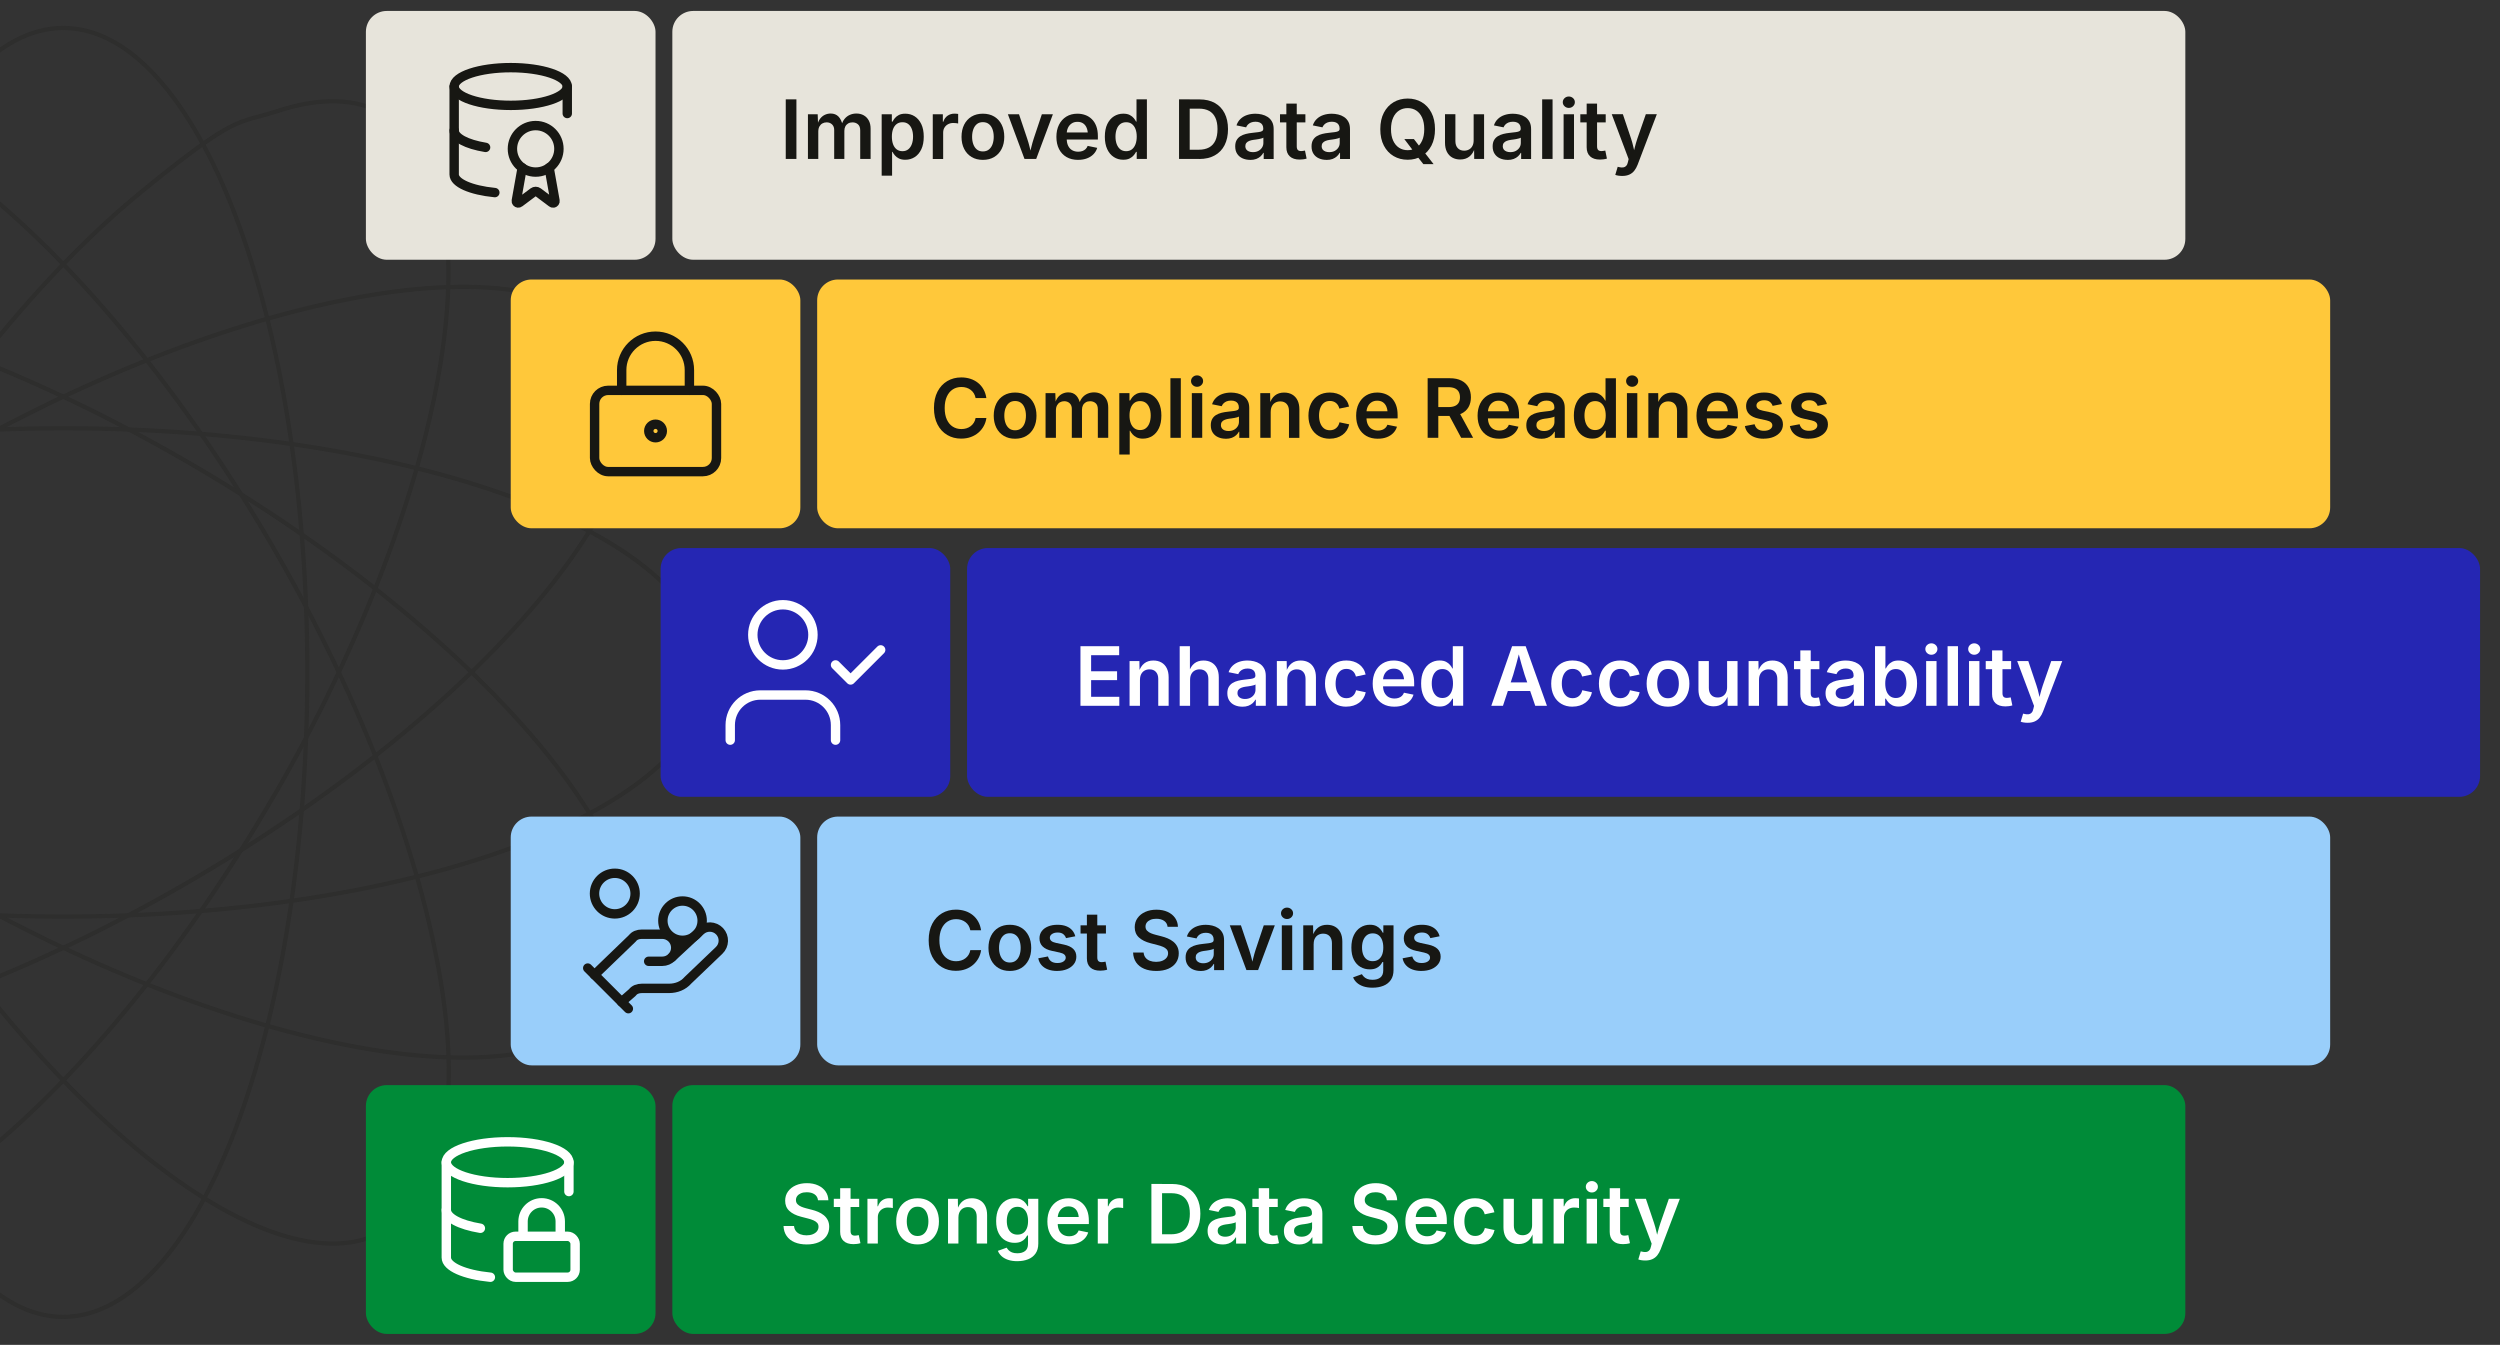 <?xml version="1.0" encoding="UTF-8"?>
<svg id="Layer_1" data-name="Layer 1" xmlns="http://www.w3.org/2000/svg" xmlns:xlink="http://www.w3.org/1999/xlink" viewBox="0 0 1200 645.54">
  <rect x="0" y="0" width="1200" height="645.54" fill="#333333" stroke="none"/>
  <defs>
    <style>
      .cls-1 {
        fill: #008b38;
      }

      .cls-2, .cls-3, .cls-4, .cls-5, .cls-6, .cls-7, .cls-8 {
        fill: none;
      }

      .cls-3, .cls-4, .cls-5, .cls-6, .cls-7 {
        stroke-linecap: round;
        stroke-linejoin: round;
      }

      .cls-3, .cls-4, .cls-5, .cls-8 {
        stroke: #171713;
      }

      .cls-3, .cls-6 {
        stroke-width: 4.51px;
      }

      .cls-4, .cls-7 {
        stroke-width: 4.51px;
      }

      .cls-5 {
        stroke-width: 4.51px;
      }

      .cls-9 {
        fill: #171713;
      }

      .cls-10 {
        fill: #e7e4db;
      }

      .cls-11 {
        fill: #ffc83a;
      }

      .cls-12 {
        fill: #fff;
      }

      .cls-6, .cls-7 {
        stroke: #fff;
      }

      .cls-13 {
        opacity: .2;
      }

      .cls-8 {
        stroke-miterlimit: 2.5;
        stroke-width: 2.02px;
      }

      .cls-14 {
        fill: #99cefa;
      }

      .cls-15 {
        fill: #2526b3;
      }

      .cls-16 {
        clip-path: url(#clippath);
      }
    </style>
    <clipPath id="clippath">
      <rect class="cls-2" y="-2.57" width="327.7" height="650.68"/>
    </clipPath>
  </defs>
  <g class="cls-13">
    <g class="cls-16">
      <g>
        <path class="cls-8" d="M147.52,322.77c0,85.46-13.16,162.85-34.38,218.91-10.72,27.97-23.22,50.64-37.37,66.22-14.15,15.59-29.41,24.21-45.44,24.21s-31.4-8.51-45.44-24.21c-14.04-15.59-26.76-38.25-37.37-66.22-21.23-55.94-34.38-133.33-34.38-218.91s13.16-162.85,34.38-218.91c10.72-27.97,23.22-50.64,37.37-66.23C-.96,22.05,14.3,13.43,30.33,13.43s31.4,8.51,45.44,24.21c14.04,15.7,26.76,38.25,37.37,66.23,21.23,55.94,34.38,133.33,34.38,218.91h0Z"/>
        <path class="cls-8" d="M30.44,439.96c-85.46,0-162.85-13.16-218.91-34.38-27.97-10.61-50.64-23.22-66.22-37.37-15.59-14.15-24.21-29.41-24.21-45.44s8.51-31.4,24.21-45.44c15.59-14.04,38.25-26.76,66.22-37.37,55.94-21.23,133.33-34.38,218.91-34.38s162.85,13.16,218.91,34.38c27.97,10.61,50.64,23.22,66.23,37.37,15.59,14.15,24.21,29.41,24.21,45.44s-8.51,31.4-24.21,45.44c-15.59,14.04-38.25,26.76-66.23,37.37-55.94,21.23-133.33,34.38-218.91,34.38h0Z"/>
        <path class="cls-8" d="M-28.16,424.26c-74.07-42.79-134.44-92.87-172.36-139.3-18.91-23.22-32.17-45.55-38.7-65.45-6.52-20.01-6.3-37.48,1.77-51.41,8.07-13.93,23.11-22.89,43.67-27.31,20.56-4.31,46.43-3.98,75.95.77,59.15,9.62,132.78,36.82,206.86,79.6,74.07,42.79,134.44,92.87,172.36,139.3,18.91,23.22,32.17,45.55,38.7,65.45,6.52,20.01,6.3,37.48-1.77,51.41-8.07,13.93-23.11,22.89-43.67,27.31-20.56,4.31-46.43,3.98-75.95-.77-59.15-9.62-132.78-36.82-206.86-79.6h0Z"/>
        <path class="cls-8" d="M-71.16,381.37c-42.79-74.07-69.98-147.71-79.6-206.86-4.86-29.52-5.2-55.5-.77-75.95,4.42-20.45,13.38-35.71,27.31-43.67,13.93-8.07,31.51-8.29,51.41-1.77,20.01,6.52,42.23,19.79,65.45,38.7,46.43,37.92,96.52,98.29,139.3,172.36,42.79,74.07,69.98,147.71,79.6,206.75,4.86,29.52,5.2,55.5.77,75.95-4.31,20.56-13.38,35.71-27.31,43.67-13.93,8.07-31.51,8.29-51.41,1.77-19.9-6.52-42.23-19.79-65.45-38.7-46.43-37.92-96.52-98.29-139.3-172.36h0v.11Z"/>
        <path class="cls-8" d="M131.82,381.37c-42.79,74.07-92.87,134.44-139.3,172.36-23.22,18.91-45.55,32.17-65.45,38.7-20.01,6.52-37.48,6.3-51.41-1.77-13.93-8.07-22.89-23.11-27.31-43.67-4.31-20.56-3.98-46.43.77-75.95,9.62-59.15,36.82-132.78,79.6-206.75C-28.49,190.21,21.59,129.85,68.03,91.92c46.43-37.92,45.55-32.17,65.45-38.7,20.01-6.52,37.48-6.3,51.41,1.77,13.93,8.07,22.89,23.11,27.31,43.67,4.42,20.56,3.98,46.43-.77,75.95-9.62,59.15-36.82,132.78-79.6,206.86h0v-.11Z"/>
        <path class="cls-8" d="M88.93,424.26c-74.07,42.79-147.71,69.98-206.86,79.6-29.52,4.75-55.5,5.2-75.95.77-20.56-4.31-35.6-13.38-43.67-27.31-8.07-13.93-8.29-31.51-1.77-51.41,6.52-20.01,19.79-42.23,38.7-65.45,37.92-46.43,98.29-96.52,172.36-139.3,74.07-42.79,147.71-69.98,206.86-79.6,29.52-4.86,55.5-5.2,75.95-.77,20.56,4.31,35.71,13.38,43.67,27.31,8.07,13.93,8.29,31.51,1.77,51.41-6.52,20.01-19.79,42.23-38.7,65.45-37.92,46.43-98.29,96.52-172.36,139.3h0Z"/>
      </g>
    </g>
  </g>
  <rect class="cls-10" x="175.63" y="5.26" width="139.02" height="119.42" rx="10" ry="10"/>
  <rect class="cls-10" x="322.72" y="5.26" width="726.24" height="119.42" rx="10" ry="10"/>
  <rect class="cls-11" x="245.15" y="134.16" width="139.02" height="119.42" rx="10" ry="10"/>
  <rect class="cls-11" x="392.24" y="134.16" width="726.24" height="119.42" rx="10" ry="10"/>
  <rect class="cls-15" x="317.1" y="263.06" width="139.02" height="119.42" rx="10" ry="10"/>
  <rect class="cls-15" x="464.19" y="263.06" width="726.24" height="119.42" rx="10" ry="10"/>
  <rect class="cls-14" x="245.15" y="391.96" width="139.02" height="119.42" rx="10" ry="10"/>
  <rect class="cls-14" x="392.24" y="391.96" width="726.24" height="119.42" rx="10" ry="10"/>
  <rect class="cls-1" x="175.63" y="520.86" width="139.02" height="119.42" rx="10" ry="10"/>
  <rect class="cls-1" x="322.72" y="520.86" width="726.24" height="119.42" rx="10" ry="10"/>
  <g>
    <path class="cls-9" d="M382.28,47.69v28.6h-5.12v-28.6h5.12Z"/>
    <path class="cls-9" d="M387.81,76.3v-21.46h4.68l.19,5.16h-.37c.31-1.28.78-2.32,1.43-3.13.65-.81,1.4-1.4,2.26-1.79.86-.39,1.77-.59,2.72-.59,1.55,0,2.8.49,3.75,1.46s1.63,2.41,2.03,4.3h-.6c.29-1.28.8-2.34,1.51-3.2s1.55-1.49,2.53-1.92c.98-.43,2.02-.64,3.14-.64,1.29,0,2.45.28,3.47.84,1.02.56,1.84,1.39,2.44,2.47.6,1.08.9,2.42.9,4.02v14.47h-4.99v-13.71c0-1.33-.37-2.3-1.09-2.92s-1.61-.92-2.63-.92c-.79,0-1.48.17-2.07.52-.59.35-1.04.82-1.35,1.43-.31.61-.47,1.31-.47,2.12v13.47h-4.88v-13.94c0-1.09-.34-1.96-1.02-2.62-.68-.66-1.55-.99-2.61-.99-.73,0-1.4.17-2.01.5-.61.33-1.09.83-1.45,1.48s-.54,1.46-.54,2.42v13.15h-4.99Z"/>
    <path class="cls-9" d="M423.2,84.32v-29.48h4.88v3.55h.33c.26-.51.62-1.06,1.09-1.65.47-.59,1.12-1.1,1.93-1.53.81-.43,1.85-.64,3.12-.64,1.66,0,3.16.42,4.49,1.27,1.33.84,2.39,2.09,3.18,3.73.79,1.64,1.18,3.66,1.18,6.04s-.38,4.36-1.15,6.01c-.77,1.65-1.82,2.91-3.16,3.77s-2.86,1.3-4.56,1.3c-1.22,0-2.23-.21-3.05-.62-.82-.42-1.47-.92-1.96-1.51s-.86-1.14-1.11-1.65h-.21v11.42h-4.99ZM433.18,72.57c1.11,0,2.05-.3,2.8-.91.75-.61,1.32-1.44,1.71-2.5s.58-2.25.58-3.58-.19-2.52-.57-3.56c-.38-1.04-.94-1.86-1.7-2.46-.76-.6-1.7-.89-2.82-.89s-2.03.29-2.78.86c-.75.58-1.33,1.38-1.72,2.41-.39,1.03-.58,2.24-.58,3.64s.19,2.62.58,3.67.97,1.87,1.73,2.45c.76.58,1.69.87,2.77.87Z"/>
    <path class="cls-9" d="M447.73,76.3v-21.46h4.84v3.59h.23c.38-1.24,1.06-2.2,2.02-2.87s2.05-1.01,3.28-1.01c.28,0,.6.01.94.04.35.03.64.06.88.1v4.59c-.21-.06-.54-.12-1-.17-.46-.05-.92-.08-1.36-.08-.92,0-1.75.2-2.49.6-.74.4-1.31.94-1.73,1.64-.42.7-.62,1.5-.62,2.41v12.63h-4.99Z"/>
    <path class="cls-9" d="M471.78,76.74c-2.09,0-3.9-.46-5.43-1.39-1.54-.93-2.72-2.22-3.56-3.88-.84-1.66-1.26-3.59-1.26-5.79s.42-4.17,1.26-5.84c.84-1.67,2.02-2.97,3.56-3.89,1.54-.92,3.35-1.38,5.43-1.38s3.92.46,5.45,1.38c1.54.92,2.72,2.22,3.56,3.89.84,1.67,1.26,3.62,1.26,5.84s-.42,4.13-1.26,5.79c-.84,1.66-2.02,2.95-3.56,3.88-1.54.93-3.35,1.39-5.45,1.39ZM471.78,72.69c1.16,0,2.13-.31,2.91-.94.77-.63,1.35-1.47,1.73-2.53.38-1.06.57-2.25.57-3.55s-.19-2.51-.57-3.57c-.38-1.06-.95-1.91-1.73-2.53s-1.74-.94-2.91-.94-2.13.31-2.89.94-1.33,1.47-1.71,2.52c-.38,1.06-.57,2.25-.57,3.58s.19,2.49.57,3.55c.38,1.06.95,1.91,1.71,2.53.76.63,1.72.94,2.89.94Z"/>
    <path class="cls-9" d="M491.76,76.3l-7.98-21.46h5.34l3.92,11.67c.46,1.37.86,2.74,1.19,4.13.33,1.38.67,2.78,1.02,4.2h-1.25c.36-1.42.7-2.82,1.03-4.2.33-1.38.71-2.76,1.16-4.13l3.9-11.67h5.3l-8.02,21.46h-5.59Z"/>
    <path class="cls-9" d="M517.5,76.74c-2.16,0-4.02-.45-5.58-1.36-1.55-.91-2.75-2.19-3.59-3.84-.84-1.65-1.26-3.6-1.26-5.83s.41-4.15,1.24-5.82c.83-1.66,2-2.97,3.51-3.91,1.52-.94,3.3-1.41,5.35-1.41,1.31,0,2.55.21,3.73.63,1.18.42,2.23,1.07,3.15,1.96.92.88,1.63,2.01,2.15,3.37s.78,2.98.78,4.87v1.57h-17.54v-3.4h15.07l-2.34,1c0-1.2-.19-2.26-.56-3.18-.37-.91-.92-1.63-1.66-2.14-.74-.51-1.65-.77-2.75-.77s-2.04.26-2.8.78c-.77.52-1.35,1.21-1.76,2.07-.4.86-.61,1.83-.61,2.89v2.34c0,1.36.23,2.5.69,3.44s1.11,1.64,1.94,2.11c.83.47,1.8.71,2.9.71.73,0,1.39-.11,1.99-.32.6-.21,1.11-.52,1.55-.94.43-.42.76-.92.98-1.53l4.59.94c-.35,1.15-.93,2.16-1.77,3.02-.83.86-1.87,1.54-3.12,2.02-1.25.48-2.67.72-4.27.72Z"/>
    <path class="cls-9" d="M539.17,76.68c-1.69,0-3.2-.43-4.54-1.3s-2.39-2.12-3.16-3.77c-.77-1.65-1.15-3.65-1.15-6.01s.39-4.39,1.18-6.04c.79-1.64,1.85-2.89,3.19-3.73,1.34-.84,2.82-1.27,4.46-1.27,1.28,0,2.33.21,3.14.64.81.43,1.46.94,1.94,1.53.48.59.84,1.14,1.08,1.65h.21v-10.69h4.99v28.6h-4.89v-3.4h-.31c-.26.51-.63,1.06-1.12,1.65-.49.59-1.14,1.09-1.95,1.51-.81.42-1.83.62-3.07.62ZM540.54,72.57c1.09,0,2.01-.29,2.76-.87.75-.58,1.33-1.4,1.73-2.45s.6-2.27.6-3.67-.2-2.61-.59-3.64c-.39-1.03-.97-1.83-1.73-2.41-.76-.58-1.69-.86-2.77-.86s-2.07.3-2.82.89c-.76.59-1.33,1.41-1.71,2.46s-.58,2.23-.58,3.56.19,2.52.58,3.58.96,1.89,1.72,2.5c.76.61,1.7.91,2.81.91Z"/>
    <path class="cls-9" d="M571.06,47.69v28.6h-5.12v-28.6h5.12ZM575.61,76.3h-7.24v-4.43h6.99c2,0,3.66-.37,5-1.1s2.34-1.84,3.02-3.3c.68-1.46,1.02-3.3,1.02-5.5s-.34-3.99-1.02-5.45c-.68-1.46-1.67-2.55-2.98-3.28-1.31-.73-2.95-1.09-4.9-1.09h-7.28v-4.43h7.58c2.84,0,5.28.57,7.31,1.71,2.03,1.14,3.6,2.78,4.69,4.91,1.09,2.14,1.64,4.68,1.64,7.64s-.55,5.54-1.64,7.69c-1.09,2.14-2.67,3.79-4.74,4.93-2.07,1.15-4.55,1.72-7.46,1.72Z"/>
    <path class="cls-9" d="M600.08,76.74c-1.36,0-2.58-.25-3.67-.74-1.09-.49-1.95-1.22-2.57-2.18-.63-.96-.94-2.14-.94-3.55,0-1.22.23-2.22.68-3.01.45-.79,1.07-1.43,1.84-1.9.77-.47,1.65-.83,2.62-1.07s1.98-.42,3.03-.52c1.24-.14,2.25-.26,3.03-.36.78-.1,1.35-.27,1.72-.5.36-.23.55-.59.55-1.07v-.1c0-.7-.14-1.3-.42-1.79-.28-.49-.7-.87-1.26-1.13-.56-.26-1.25-.39-2.06-.39s-1.55.13-2.16.38c-.61.26-1.1.59-1.49,1-.38.41-.67.85-.84,1.32l-4.63-.94c.42-1.27,1.07-2.31,1.96-3.14.88-.83,1.93-1.44,3.16-1.85,1.22-.41,2.55-.61,3.98-.61,1.01,0,2.03.12,3.06.36s1.97.64,2.83,1.2c.86.56,1.55,1.32,2.07,2.27.53.95.79,2.14.79,3.57v14.34h-4.78v-2.96h-.19c-.32.6-.76,1.16-1.32,1.68-.56.52-1.25.93-2.07,1.25-.83.31-1.8.47-2.93.47ZM601.37,73.03c1.04,0,1.93-.2,2.68-.61.75-.41,1.33-.95,1.75-1.62.42-.67.62-1.4.62-2.2v-2.53c-.17.13-.44.25-.83.36s-.83.22-1.3.31c-.48.09-.95.17-1.42.23s-.86.12-1.18.15c-.74.1-1.41.27-2.02.5-.6.23-1.07.55-1.41.97-.34.42-.51.96-.51,1.62,0,.61.16,1.13.47,1.54.31.42.74.73,1.29.95.54.22,1.17.33,1.87.33Z"/>
    <path class="cls-9" d="M626.59,54.84v3.92h-12.19v-3.92h12.19ZM617.45,49.73h4.99v20.52c0,.78.17,1.35.5,1.72.33.36.88.55,1.63.55.23,0,.53-.03.91-.09.38-.06.68-.11.91-.16l.79,3.86c-.55.17-1.11.28-1.69.35s-1.13.11-1.65.11c-2.06,0-3.64-.51-4.74-1.54-1.1-1.02-1.65-2.48-1.65-4.38v-20.94Z"/>
    <path class="cls-9" d="M636.72,76.74c-1.36,0-2.58-.25-3.67-.74-1.09-.49-1.95-1.22-2.57-2.18-.63-.96-.94-2.14-.94-3.55,0-1.22.23-2.22.68-3.01.45-.79,1.07-1.43,1.84-1.9.77-.47,1.65-.83,2.62-1.07s1.98-.42,3.03-.52c1.24-.14,2.25-.26,3.03-.36.78-.1,1.35-.27,1.72-.5.36-.23.55-.59.55-1.07v-.1c0-.7-.14-1.3-.42-1.79-.28-.49-.7-.87-1.26-1.13-.56-.26-1.25-.39-2.06-.39s-1.55.13-2.16.38c-.61.26-1.1.59-1.49,1-.38.41-.67.85-.84,1.32l-4.63-.94c.42-1.27,1.07-2.31,1.96-3.14.88-.83,1.93-1.44,3.16-1.85,1.22-.41,2.55-.61,3.98-.61,1.01,0,2.03.12,3.06.36s1.97.64,2.83,1.2c.86.56,1.55,1.32,2.07,2.27.53.95.79,2.14.79,3.57v14.34h-4.78v-2.96h-.19c-.32.6-.76,1.16-1.32,1.68-.56.52-1.25.93-2.07,1.25-.83.31-1.8.47-2.93.47ZM638.01,73.03c1.04,0,1.93-.2,2.68-.61.75-.41,1.33-.95,1.75-1.62.42-.67.62-1.4.62-2.2v-2.53c-.17.13-.44.25-.83.36s-.83.22-1.3.31c-.48.09-.95.17-1.42.23s-.86.12-1.18.15c-.74.1-1.41.27-2.02.5-.6.23-1.07.55-1.41.97-.34.42-.51.96-.51,1.62,0,.61.16,1.13.47,1.54.31.42.74.73,1.29.95.54.22,1.17.33,1.87.33Z"/>
    <path class="cls-9" d="M675.69,76.68c-2.51,0-4.75-.58-6.74-1.75-1.98-1.16-3.55-2.84-4.69-5.03-1.15-2.19-1.72-4.82-1.72-7.89s.57-5.72,1.72-7.92c1.14-2.19,2.71-3.87,4.69-5.04,1.98-1.16,4.23-1.75,6.74-1.75s4.73.58,6.71,1.75c1.98,1.16,3.54,2.84,4.68,5.04,1.14,2.19,1.72,4.83,1.72,7.92s-.57,5.7-1.72,7.9c-1.15,2.19-2.71,3.87-4.68,5.03-1.98,1.16-4.21,1.74-6.71,1.74ZM675.69,72.09c1.55,0,2.92-.39,4.12-1.16,1.2-.77,2.13-1.91,2.81-3.42.68-1.5,1.02-3.34,1.02-5.5s-.34-4.03-1.02-5.54c-.68-1.5-1.62-2.64-2.81-3.42-1.2-.77-2.57-1.16-4.12-1.16s-2.94.39-4.15,1.17c-1.2.78-2.15,1.92-2.83,3.43-.68,1.5-1.03,3.34-1.03,5.52s.34,3.99,1.03,5.49c.68,1.5,1.63,2.64,2.83,3.42,1.2.78,2.58,1.17,4.15,1.17ZM674.07,66.76h4.61l2.82,3.67,1.84,2.21,4.78,6.14h-4.91l-3.22-4.09-1.32-1.88-4.59-6.05Z"/>
    <path class="cls-9" d="M700.95,76.56c-1.47,0-2.76-.31-3.87-.94-1.11-.63-1.96-1.54-2.57-2.75s-.91-2.67-.91-4.39v-13.65h4.99v12.88c0,1.43.37,2.56,1.12,3.38.75.82,1.78,1.23,3.08,1.23.88,0,1.67-.19,2.36-.58.69-.38,1.23-.95,1.62-1.69.39-.74.58-1.62.58-2.65v-12.57h5.01v21.46h-4.74l-.06-5.3h.38c-.6,1.87-1.49,3.26-2.67,4.18-1.18.92-2.62,1.38-4.34,1.38Z"/>
    <path class="cls-9" d="M723.65,76.74c-1.36,0-2.58-.25-3.67-.74-1.09-.49-1.95-1.22-2.57-2.18-.63-.96-.94-2.14-.94-3.55,0-1.22.23-2.22.68-3.01.45-.79,1.07-1.43,1.84-1.9.77-.47,1.65-.83,2.62-1.07s1.98-.42,3.03-.52c1.24-.14,2.25-.26,3.03-.36.78-.1,1.35-.27,1.72-.5.36-.23.55-.59.55-1.07v-.1c0-.7-.14-1.3-.42-1.79-.28-.49-.7-.87-1.26-1.13-.56-.26-1.25-.39-2.06-.39s-1.55.13-2.16.38c-.61.26-1.1.59-1.49,1-.38.41-.67.85-.84,1.32l-4.63-.94c.42-1.27,1.07-2.31,1.96-3.14.88-.83,1.93-1.44,3.16-1.85,1.22-.41,2.55-.61,3.98-.61,1.01,0,2.03.12,3.06.36s1.97.64,2.83,1.2c.86.56,1.55,1.32,2.07,2.27.53.95.79,2.14.79,3.57v14.34h-4.78v-2.96h-.19c-.32.6-.76,1.16-1.32,1.68-.56.52-1.25.93-2.07,1.25-.83.31-1.8.47-2.93.47ZM724.94,73.03c1.04,0,1.93-.2,2.68-.61.75-.41,1.33-.95,1.75-1.62.42-.67.62-1.4.62-2.2v-2.53c-.17.13-.44.25-.83.36s-.83.22-1.3.31c-.48.09-.95.17-1.42.23s-.86.12-1.18.15c-.74.1-1.41.27-2.02.5-.6.23-1.07.55-1.41.97-.34.42-.51.96-.51,1.62,0,.61.16,1.13.47,1.54.31.42.74.73,1.29.95.54.22,1.17.33,1.87.33Z"/>
    <path class="cls-9" d="M745.23,47.69v28.6h-4.99v-28.6h4.99Z"/>
    <path class="cls-9" d="M753.02,51.8c-.79,0-1.48-.27-2.04-.81-.57-.54-.85-1.18-.85-1.92s.28-1.42.85-1.95c.57-.53,1.25-.8,2.04-.8s1.49.27,2.06.8c.57.53.85,1.17.85,1.93s-.29,1.4-.85,1.94c-.57.54-1.26.81-2.06.81ZM750.53,76.3v-21.46h4.99v21.46h-4.99Z"/>
    <path class="cls-9" d="M770.74,54.84v3.92h-12.19v-3.92h12.19ZM761.6,49.73h4.99v20.52c0,.78.17,1.35.5,1.72.33.36.88.55,1.63.55.23,0,.53-.03.91-.09.38-.06.68-.11.91-.16l.79,3.86c-.55.17-1.11.28-1.69.35s-1.13.11-1.65.11c-2.06,0-3.64-.51-4.74-1.54-1.1-1.02-1.65-2.48-1.65-4.38v-20.94Z"/>
    <path class="cls-9" d="M775.33,83.95l1.17-3.9.6.15c.75.19,1.43.25,2.01.16.59-.08,1.08-.34,1.48-.77.4-.43.68-1.05.84-1.87l.31-1.36-8.1-21.54h5.34l3.92,11.67c.46,1.38.84,2.76,1.13,4.13.29,1.37.62,2.77.98,4.2h-1.31c.35-1.43.69-2.84,1.04-4.21.35-1.38.75-2.75,1.21-4.12l4.05-11.67h5.28l-9.21,24.22c-.44,1.14-.98,2.11-1.63,2.93-.65.81-1.45,1.43-2.4,1.85s-2.07.63-3.36.63c-.7,0-1.35-.05-1.95-.15-.59-.1-1.06-.22-1.39-.36Z"/>
  </g>
  <g>
    <path class="cls-9" d="M461.39,210.54c-2.51,0-4.75-.58-6.72-1.75-1.97-1.16-3.53-2.84-4.66-5.03-1.14-2.19-1.71-4.82-1.71-7.89s.57-5.72,1.72-7.92c1.14-2.19,2.71-3.87,4.68-5.04,1.98-1.16,4.21-1.75,6.69-1.75,1.56,0,3.02.22,4.39.66,1.36.44,2.58,1.09,3.65,1.94,1.07.85,1.95,1.89,2.64,3.12.69,1.23,1.15,2.62,1.38,4.18h-5.16c-.17-.86-.45-1.61-.85-2.26-.4-.65-.91-1.21-1.51-1.66-.6-.45-1.28-.8-2.03-1.04-.76-.24-1.56-.35-2.42-.35-1.56,0-2.95.39-4.16,1.18-1.21.79-2.16,1.93-2.84,3.44-.68,1.5-1.03,3.34-1.03,5.5s.35,4.03,1.04,5.53c.69,1.5,1.64,2.63,2.85,3.4,1.21.77,2.58,1.15,4.12,1.15.86,0,1.66-.12,2.42-.35s1.44-.58,2.04-1.04,1.12-1.01,1.53-1.67c.41-.66.69-1.41.84-2.26h5.18c-.19,1.37-.61,2.65-1.26,3.85s-1.49,2.25-2.54,3.16c-1.05.91-2.27,1.62-3.66,2.13-1.39.51-2.93.77-4.62.77Z"/>
    <path class="cls-9" d="M487.24,210.59c-2.09,0-3.9-.46-5.43-1.39-1.54-.93-2.72-2.22-3.56-3.88-.84-1.66-1.26-3.59-1.26-5.79s.42-4.17,1.26-5.84c.84-1.67,2.02-2.97,3.56-3.89,1.54-.92,3.35-1.38,5.43-1.38s3.92.46,5.45,1.38c1.54.92,2.72,2.22,3.56,3.89.84,1.67,1.26,3.62,1.26,5.84s-.42,4.13-1.26,5.79c-.84,1.66-2.02,2.95-3.56,3.88-1.54.93-3.35,1.39-5.45,1.39ZM487.24,206.54c1.16,0,2.13-.31,2.91-.94.77-.63,1.35-1.47,1.73-2.53.38-1.06.57-2.25.57-3.55s-.19-2.51-.57-3.57c-.38-1.06-.95-1.91-1.73-2.53s-1.74-.94-2.91-.94-2.13.31-2.89.94-1.33,1.47-1.71,2.52c-.38,1.06-.57,2.25-.57,3.58s.19,2.49.57,3.55c.38,1.06.95,1.91,1.71,2.53.76.63,1.72.94,2.89.94Z"/>
    <path class="cls-9" d="M501.87,210.15v-21.46h4.68l.19,5.16h-.37c.31-1.28.78-2.32,1.43-3.13.65-.81,1.4-1.4,2.26-1.79.86-.39,1.77-.59,2.72-.59,1.55,0,2.8.49,3.75,1.46s1.63,2.41,2.03,4.3h-.6c.29-1.28.8-2.34,1.51-3.2s1.55-1.49,2.53-1.92c.98-.43,2.02-.64,3.14-.64,1.29,0,2.45.28,3.47.84,1.02.56,1.84,1.39,2.44,2.47.6,1.08.9,2.42.9,4.02v14.47h-4.99v-13.71c0-1.33-.37-2.3-1.09-2.92s-1.61-.92-2.63-.92c-.79,0-1.48.17-2.07.52-.59.35-1.04.82-1.35,1.43-.31.61-.47,1.31-.47,2.12v13.47h-4.88v-13.94c0-1.09-.34-1.96-1.02-2.62-.68-.66-1.55-.99-2.61-.99-.73,0-1.4.17-2.01.5-.61.33-1.09.83-1.45,1.48s-.54,1.46-.54,2.42v13.15h-4.99Z"/>
    <path class="cls-9" d="M537.26,218.18v-29.48h4.88v3.55h.33c.26-.51.62-1.06,1.09-1.65.47-.59,1.12-1.1,1.93-1.53.81-.43,1.85-.64,3.12-.64,1.66,0,3.16.42,4.49,1.27,1.33.84,2.39,2.09,3.18,3.73.79,1.64,1.18,3.66,1.18,6.04s-.38,4.36-1.15,6.01c-.77,1.65-1.82,2.91-3.16,3.77s-2.86,1.3-4.56,1.3c-1.22,0-2.23-.21-3.05-.62-.82-.42-1.47-.92-1.96-1.51s-.86-1.14-1.11-1.65h-.21v11.42h-4.99ZM547.25,206.43c1.11,0,2.05-.3,2.8-.91.75-.61,1.32-1.44,1.71-2.5s.58-2.25.58-3.58-.19-2.52-.57-3.56c-.38-1.04-.94-1.86-1.7-2.46-.76-.6-1.7-.89-2.82-.89s-2.03.29-2.78.86c-.75.58-1.33,1.38-1.72,2.41-.39,1.03-.58,2.24-.58,3.64s.19,2.62.58,3.67.97,1.87,1.73,2.45c.76.58,1.69.87,2.77.87Z"/>
    <path class="cls-9" d="M566.79,181.55v28.6h-4.99v-28.6h4.99Z"/>
    <path class="cls-9" d="M574.58,185.66c-.79,0-1.48-.27-2.04-.81-.57-.54-.85-1.18-.85-1.92s.28-1.42.85-1.95c.57-.53,1.25-.8,2.04-.8s1.49.27,2.06.8c.57.53.85,1.17.85,1.93s-.29,1.4-.85,1.94c-.57.54-1.26.81-2.06.81ZM572.08,210.15v-21.46h4.99v21.46h-4.99Z"/>
    <path class="cls-9" d="M588.36,210.59c-1.36,0-2.58-.25-3.67-.74-1.09-.49-1.95-1.22-2.57-2.18-.63-.96-.94-2.14-.94-3.55,0-1.22.23-2.22.68-3.01.45-.79,1.07-1.43,1.84-1.9.77-.47,1.65-.83,2.62-1.07s1.98-.42,3.03-.52c1.24-.14,2.25-.26,3.03-.36.78-.1,1.35-.27,1.72-.5.36-.23.55-.59.55-1.07v-.1c0-.7-.14-1.3-.42-1.79-.28-.49-.7-.87-1.26-1.13-.56-.26-1.25-.39-2.06-.39s-1.55.13-2.16.38c-.61.26-1.1.59-1.49,1-.38.41-.67.85-.84,1.32l-4.63-.94c.42-1.27,1.07-2.31,1.96-3.14.88-.83,1.93-1.44,3.16-1.85,1.22-.41,2.55-.61,3.98-.61,1.01,0,2.03.12,3.06.36s1.97.64,2.83,1.2c.86.56,1.55,1.32,2.07,2.27.53.95.79,2.14.79,3.57v14.34h-4.78v-2.96h-.19c-.32.6-.76,1.16-1.32,1.68-.56.52-1.25.93-2.07,1.25-.83.31-1.8.47-2.93.47ZM589.65,206.89c1.04,0,1.93-.2,2.68-.61.75-.41,1.33-.95,1.75-1.62.42-.67.62-1.4.62-2.2v-2.53c-.17.13-.44.25-.83.36s-.83.22-1.3.31c-.48.09-.95.17-1.42.23s-.86.12-1.18.15c-.74.1-1.41.27-2.02.5-.6.23-1.07.55-1.41.97-.34.42-.51.96-.51,1.62,0,.61.16,1.13.47,1.54.31.42.74.73,1.29.95.54.22,1.17.33,1.87.33Z"/>
    <path class="cls-9" d="M609.93,197.58v12.57h-4.99v-21.46h4.72l.08,5.3h-.4c.6-1.85,1.48-3.25,2.65-4.17,1.16-.93,2.62-1.39,4.38-1.39,1.47,0,2.76.31,3.86.94s1.96,1.54,2.56,2.74c.61,1.2.91,2.67.91,4.4v13.65h-4.99v-12.88c0-1.43-.37-2.56-1.11-3.38s-1.77-1.23-3.07-1.23c-.88,0-1.67.19-2.36.58-.69.38-1.24.94-1.63,1.68s-.59,1.62-.59,2.66Z"/>
    <path class="cls-9" d="M638.3,210.59c-2.09,0-3.9-.46-5.43-1.39-1.54-.93-2.72-2.22-3.56-3.88-.84-1.66-1.26-3.59-1.26-5.79s.42-4.17,1.26-5.84c.84-1.67,2.02-2.97,3.56-3.89,1.54-.92,3.35-1.38,5.43-1.38,1.19,0,2.3.15,3.32.46,1.02.31,1.94.75,2.74,1.33.81.58,1.48,1.29,2.03,2.12s.93,1.77,1.16,2.82l-4.66.98c-.14-.55-.34-1.05-.6-1.51-.26-.45-.59-.84-.97-1.16s-.83-.57-1.32-.74c-.5-.17-1.05-.26-1.65-.26-1.17,0-2.13.31-2.9.93-.77.62-1.34,1.46-1.73,2.51s-.58,2.26-.58,3.6.19,2.51.58,3.57.96,1.9,1.73,2.52c.77.62,1.73.93,2.9.93.61,0,1.17-.09,1.68-.27.51-.18.95-.43,1.34-.77.39-.33.72-.74.99-1.21.27-.47.47-1,.59-1.57l4.66.98c-.23,1.07-.62,2.03-1.16,2.88-.54.84-1.22,1.56-2.04,2.16-.81.59-1.73,1.05-2.76,1.37-1.03.32-2.15.48-3.35.48Z"/>
    <path class="cls-9" d="M661.38,210.59c-2.16,0-4.02-.45-5.58-1.36-1.55-.91-2.75-2.19-3.59-3.84-.84-1.65-1.26-3.6-1.26-5.83s.41-4.15,1.24-5.82c.83-1.66,2-2.97,3.51-3.91,1.52-.94,3.3-1.41,5.35-1.41,1.31,0,2.55.21,3.73.63,1.18.42,2.23,1.07,3.15,1.96.92.88,1.63,2.01,2.15,3.37s.78,2.98.78,4.87v1.57h-17.54v-3.4h15.07l-2.34,1c0-1.2-.19-2.26-.56-3.18-.37-.91-.92-1.63-1.66-2.14-.74-.51-1.65-.77-2.75-.77s-2.04.26-2.8.78c-.77.52-1.35,1.21-1.76,2.07-.4.86-.61,1.83-.61,2.89v2.34c0,1.36.23,2.5.69,3.44s1.11,1.64,1.94,2.11c.83.47,1.8.71,2.9.71.73,0,1.39-.11,1.99-.32.6-.21,1.11-.52,1.55-.94.43-.42.76-.92.98-1.53l4.59.94c-.35,1.15-.93,2.16-1.77,3.02-.83.86-1.87,1.54-3.12,2.02-1.25.48-2.67.72-4.27.72Z"/>
    <path class="cls-9" d="M685.27,210.15v-28.6h10.69c2.19,0,4.03.38,5.53,1.15,1.5.77,2.63,1.84,3.4,3.21.77,1.38,1.15,2.97,1.15,4.79s-.39,3.4-1.16,4.74-1.92,2.38-3.43,3.11c-1.51.73-3.37,1.09-5.57,1.09h-7.64v-4.24h6.97c1.29,0,2.35-.18,3.17-.55.82-.36,1.43-.9,1.82-1.6s.59-1.56.59-2.55-.2-1.9-.59-2.62c-.4-.72-1.01-1.28-1.83-1.66s-1.89-.58-3.2-.58h-4.78v24.3h-5.12ZM701.36,210.15l-6.95-12.98h5.61l7.08,12.98h-5.74Z"/>
    <path class="cls-9" d="M719.67,210.59c-2.16,0-4.02-.45-5.58-1.36-1.55-.91-2.75-2.19-3.59-3.84-.84-1.65-1.26-3.6-1.26-5.83s.41-4.15,1.24-5.82c.83-1.66,2-2.97,3.51-3.91,1.52-.94,3.3-1.41,5.35-1.41,1.31,0,2.55.21,3.73.63,1.18.42,2.23,1.07,3.15,1.96.92.88,1.63,2.01,2.15,3.37s.78,2.98.78,4.87v1.57h-17.54v-3.4h15.07l-2.34,1c0-1.2-.19-2.26-.56-3.18-.37-.91-.92-1.63-1.66-2.14-.74-.51-1.65-.77-2.75-.77s-2.04.26-2.8.78c-.77.52-1.35,1.21-1.76,2.07-.4.86-.61,1.83-.61,2.89v2.34c0,1.36.23,2.5.69,3.44s1.11,1.64,1.94,2.11c.83.47,1.8.71,2.9.71.73,0,1.39-.11,1.99-.32.6-.21,1.11-.52,1.55-.94.43-.42.76-.92.98-1.53l4.59.94c-.35,1.15-.93,2.16-1.77,3.02-.83.86-1.87,1.54-3.12,2.02-1.25.48-2.67.72-4.27.72Z"/>
    <path class="cls-9" d="M739.81,210.59c-1.36,0-2.58-.25-3.67-.74-1.09-.49-1.95-1.22-2.57-2.18-.63-.96-.94-2.14-.94-3.55,0-1.22.23-2.22.68-3.01.45-.79,1.07-1.43,1.84-1.9.77-.47,1.65-.83,2.62-1.07s1.98-.42,3.03-.52c1.24-.14,2.25-.26,3.03-.36.78-.1,1.35-.27,1.72-.5.36-.23.55-.59.55-1.07v-.1c0-.7-.14-1.3-.42-1.79-.28-.49-.7-.87-1.26-1.13-.56-.26-1.25-.39-2.06-.39s-1.55.13-2.16.38c-.61.26-1.1.59-1.49,1-.38.41-.67.85-.84,1.32l-4.63-.94c.42-1.27,1.07-2.31,1.96-3.14.88-.83,1.93-1.44,3.16-1.85,1.22-.41,2.55-.61,3.98-.61,1.01,0,2.03.12,3.06.36s1.97.64,2.83,1.2c.86.56,1.55,1.32,2.07,2.27.53.95.79,2.14.79,3.57v14.34h-4.78v-2.96h-.19c-.32.6-.76,1.16-1.32,1.68-.56.52-1.25.93-2.07,1.25-.83.31-1.8.47-2.93.47ZM741.09,206.89c1.04,0,1.93-.2,2.68-.61.75-.41,1.33-.95,1.75-1.62.42-.67.62-1.4.62-2.2v-2.53c-.17.13-.44.25-.83.36s-.83.22-1.3.31c-.48.09-.95.17-1.42.23s-.86.12-1.18.15c-.74.1-1.41.27-2.02.5-.6.23-1.07.55-1.41.97-.34.42-.51.96-.51,1.62,0,.61.16,1.13.47,1.54.31.42.74.73,1.29.95.54.22,1.17.33,1.87.33Z"/>
    <path class="cls-9" d="M764.3,210.54c-1.69,0-3.2-.43-4.54-1.3s-2.39-2.12-3.16-3.77c-.77-1.65-1.15-3.65-1.15-6.01s.39-4.39,1.18-6.04c.79-1.64,1.85-2.89,3.19-3.73,1.34-.84,2.82-1.27,4.46-1.27,1.28,0,2.33.21,3.14.64.81.43,1.46.94,1.94,1.53.48.59.84,1.14,1.08,1.65h.21v-10.69h4.99v28.6h-4.89v-3.4h-.31c-.26.51-.63,1.06-1.12,1.65-.49.59-1.14,1.09-1.95,1.51-.81.42-1.83.62-3.07.62ZM765.66,206.43c1.09,0,2.01-.29,2.76-.87.75-.58,1.33-1.4,1.73-2.45s.6-2.27.6-3.67-.2-2.61-.59-3.64c-.39-1.03-.97-1.83-1.73-2.41-.76-.58-1.69-.86-2.77-.86s-2.07.3-2.82.89c-.76.59-1.33,1.41-1.71,2.46s-.58,2.23-.58,3.56.19,2.52.58,3.58.96,1.89,1.72,2.5c.76.61,1.7.91,2.81.91Z"/>
    <path class="cls-9" d="M783.42,185.66c-.79,0-1.48-.27-2.04-.81-.57-.54-.85-1.18-.85-1.92s.28-1.42.85-1.95c.57-.53,1.25-.8,2.04-.8s1.49.27,2.06.8c.57.53.85,1.17.85,1.93s-.29,1.4-.85,1.94c-.57.54-1.26.81-2.06.81ZM780.92,210.15v-21.46h4.99v21.46h-4.99Z"/>
    <path class="cls-9" d="M796.2,197.58v12.57h-4.99v-21.46h4.72l.08,5.3h-.4c.6-1.85,1.48-3.25,2.65-4.17,1.16-.93,2.62-1.39,4.38-1.39,1.47,0,2.76.31,3.86.94s1.96,1.54,2.56,2.74c.61,1.2.91,2.67.91,4.4v13.65h-4.99v-12.88c0-1.43-.37-2.56-1.11-3.38s-1.77-1.23-3.07-1.23c-.88,0-1.67.19-2.36.58-.69.38-1.24.94-1.63,1.68s-.59,1.62-.59,2.66Z"/>
    <path class="cls-9" d="M824.74,210.59c-2.16,0-4.02-.45-5.58-1.36-1.55-.91-2.75-2.19-3.59-3.84-.84-1.65-1.26-3.6-1.26-5.83s.41-4.15,1.24-5.82c.83-1.66,2-2.97,3.51-3.91,1.52-.94,3.3-1.41,5.35-1.41,1.31,0,2.55.21,3.73.63,1.18.42,2.23,1.07,3.15,1.96.92.88,1.63,2.01,2.15,3.37s.78,2.98.78,4.87v1.57h-17.54v-3.4h15.07l-2.34,1c0-1.2-.19-2.26-.56-3.18-.37-.91-.92-1.63-1.66-2.14-.74-.51-1.65-.77-2.75-.77s-2.04.26-2.8.78c-.77.52-1.35,1.21-1.76,2.07-.4.86-.61,1.83-.61,2.89v2.34c0,1.36.23,2.5.69,3.44s1.11,1.64,1.94,2.11c.83.47,1.8.71,2.9.71.73,0,1.39-.11,1.99-.32.6-.21,1.11-.52,1.55-.94.43-.42.76-.92.98-1.53l4.59.94c-.35,1.15-.93,2.16-1.77,3.02-.83.86-1.87,1.54-3.12,2.02-1.25.48-2.67.72-4.27.72Z"/>
    <path class="cls-9" d="M846.62,210.59c-1.65,0-3.11-.24-4.38-.71-1.27-.47-2.31-1.16-3.12-2.07-.81-.91-1.34-2.01-1.58-3.3l4.66-.88c.29,1.06.82,1.85,1.56,2.37.75.52,1.73.78,2.95.78s2.2-.25,2.93-.74c.72-.49,1.08-1.1,1.08-1.83,0-.61-.24-1.12-.71-1.53-.47-.4-1.2-.71-2.19-.93l-3.67-.79c-2.02-.43-3.53-1.15-4.53-2.15-1-1-1.5-2.28-1.5-3.86,0-1.33.36-2.48,1.09-3.46.73-.97,1.74-1.73,3.04-2.27,1.3-.54,2.8-.81,4.52-.81,1.62,0,3.02.23,4.19.69,1.17.46,2.12,1.1,2.84,1.93.72.83,1.23,1.79,1.51,2.91l-4.45.88c-.24-.75-.68-1.39-1.32-1.91-.64-.52-1.54-.78-2.71-.78-1.06,0-1.95.23-2.66.7-.71.47-1.07,1.07-1.07,1.79,0,.63.24,1.15.71,1.55.47.41,1.25.73,2.34.96l3.65.77c2.04.44,3.54,1.13,4.53,2.09s1.48,2.19,1.48,3.7c0,1.36-.39,2.55-1.17,3.58-.78,1.03-1.87,1.84-3.25,2.42-1.39.58-2.99.87-4.79.87Z"/>
    <path class="cls-9" d="M868.22,210.59c-1.65,0-3.11-.24-4.38-.71-1.27-.47-2.31-1.16-3.12-2.07-.81-.91-1.34-2.01-1.58-3.3l4.66-.88c.29,1.06.82,1.85,1.56,2.37.75.52,1.73.78,2.95.78s2.2-.25,2.93-.74c.72-.49,1.08-1.1,1.08-1.83,0-.61-.24-1.12-.71-1.53-.47-.4-1.2-.71-2.19-.93l-3.67-.79c-2.02-.43-3.53-1.15-4.53-2.15-1-1-1.5-2.28-1.5-3.86,0-1.33.36-2.48,1.09-3.46.73-.97,1.74-1.73,3.04-2.27,1.3-.54,2.8-.81,4.52-.81,1.62,0,3.02.23,4.19.69,1.17.46,2.12,1.1,2.84,1.93.72.83,1.23,1.79,1.51,2.91l-4.45.88c-.24-.75-.68-1.39-1.32-1.91-.64-.52-1.54-.78-2.71-.78-1.06,0-1.95.23-2.66.7-.71.47-1.07,1.07-1.07,1.79,0,.63.24,1.15.71,1.55.47.41,1.25.73,2.34.96l3.65.77c2.04.44,3.54,1.13,4.53,2.09s1.48,2.19,1.48,3.7c0,1.36-.39,2.55-1.17,3.58-.78,1.03-1.87,1.84-3.25,2.42-1.39.58-2.99.87-4.79.87Z"/>
  </g>
  <g>
    <path class="cls-12" d="M518.62,338.77v-28.6h18.58v4.32h-13.46v7.72h12.46v4.26h-12.46v7.99h13.53v4.32h-18.66Z"/>
    <path class="cls-12" d="M547.18,326.2v12.57h-4.99v-21.46h4.72l.08,5.3h-.4c.6-1.85,1.48-3.25,2.65-4.17,1.16-.93,2.62-1.39,4.38-1.39,1.47,0,2.76.31,3.86.94s1.96,1.54,2.56,2.74c.61,1.2.91,2.67.91,4.4v13.65h-4.99v-12.88c0-1.43-.37-2.56-1.11-3.38s-1.77-1.23-3.07-1.23c-.88,0-1.67.19-2.36.58-.69.38-1.24.94-1.63,1.68s-.59,1.62-.59,2.66Z"/>
    <path class="cls-12" d="M571.24,326.2v12.57h-4.99v-28.6h4.91v12.44h-.52c.6-1.85,1.48-3.25,2.65-4.17,1.16-.93,2.62-1.39,4.38-1.39,1.47,0,2.76.31,3.87.94,1.11.63,1.96,1.54,2.57,2.74.61,1.2.91,2.67.91,4.4v13.65h-5.01v-12.88c0-1.43-.37-2.56-1.11-3.38s-1.77-1.23-3.07-1.23c-.88,0-1.67.19-2.36.58-.69.38-1.24.94-1.63,1.68s-.59,1.62-.59,2.66Z"/>
    <path class="cls-12" d="M596.3,339.21c-1.36,0-2.58-.25-3.67-.74-1.09-.49-1.95-1.22-2.57-2.18-.63-.96-.94-2.14-.94-3.55,0-1.22.23-2.22.68-3.01.45-.79,1.07-1.43,1.84-1.9.77-.47,1.65-.83,2.62-1.07s1.98-.42,3.03-.52c1.24-.14,2.25-.26,3.03-.36.78-.1,1.35-.27,1.72-.5.36-.23.55-.59.55-1.08v-.1c0-.7-.14-1.3-.42-1.79-.28-.49-.7-.87-1.26-1.13-.56-.26-1.25-.39-2.06-.39s-1.55.13-2.16.38c-.61.26-1.1.59-1.49,1-.38.41-.67.85-.84,1.32l-4.63-.94c.42-1.27,1.07-2.31,1.96-3.14.88-.83,1.93-1.44,3.16-1.85,1.22-.41,2.55-.61,3.98-.61,1.01,0,2.03.12,3.06.36s1.97.64,2.83,1.2c.86.56,1.55,1.32,2.07,2.27.53.95.79,2.14.79,3.57v14.34h-4.78v-2.96h-.19c-.32.6-.76,1.16-1.32,1.68s-1.25.93-2.07,1.25c-.83.31-1.8.47-2.93.47ZM597.59,335.51c1.04,0,1.93-.21,2.68-.61.75-.41,1.33-.95,1.75-1.62s.62-1.4.62-2.2v-2.53c-.17.13-.44.25-.83.36s-.83.22-1.3.31c-.48.09-.95.17-1.42.23-.47.06-.86.11-1.18.15-.74.1-1.41.27-2.02.5s-1.07.55-1.41.97c-.34.42-.51.96-.51,1.62,0,.61.16,1.13.47,1.55.31.42.74.73,1.29.95.54.22,1.17.33,1.87.33Z"/>
    <path class="cls-12" d="M617.88,326.2v12.57h-4.99v-21.46h4.72l.08,5.3h-.4c.6-1.85,1.48-3.25,2.65-4.17,1.16-.93,2.62-1.39,4.38-1.39,1.47,0,2.76.31,3.86.94s1.96,1.54,2.56,2.74c.61,1.2.91,2.67.91,4.4v13.65h-4.99v-12.88c0-1.43-.37-2.56-1.11-3.38s-1.77-1.23-3.07-1.23c-.88,0-1.67.19-2.36.58-.69.38-1.24.94-1.63,1.68s-.59,1.62-.59,2.66Z"/>
    <path class="cls-12" d="M646.25,339.21c-2.09,0-3.9-.46-5.43-1.39-1.54-.93-2.72-2.22-3.56-3.88-.84-1.66-1.26-3.59-1.26-5.79s.42-4.18,1.26-5.85c.84-1.67,2.02-2.97,3.56-3.89,1.54-.92,3.35-1.38,5.43-1.38,1.19,0,2.3.15,3.32.46,1.02.31,1.94.75,2.74,1.33.81.58,1.48,1.29,2.03,2.12s.93,1.77,1.16,2.82l-4.66.98c-.14-.55-.34-1.05-.6-1.51-.26-.45-.59-.84-.97-1.16s-.83-.57-1.32-.74c-.5-.17-1.05-.26-1.65-.26-1.17,0-2.13.31-2.9.93-.77.62-1.34,1.46-1.73,2.51-.38,1.06-.58,2.26-.58,3.6s.19,2.51.58,3.57.96,1.9,1.73,2.52c.77.62,1.73.93,2.9.93.61,0,1.17-.09,1.68-.27.51-.18.95-.44,1.34-.77.39-.33.72-.74.99-1.21.27-.47.47-1,.59-1.57l4.66.98c-.23,1.08-.62,2.03-1.16,2.88s-1.22,1.56-2.04,2.16c-.81.6-1.73,1.05-2.76,1.37-1.03.32-2.15.48-3.35.48Z"/>
    <path class="cls-12" d="M669.32,339.21c-2.16,0-4.02-.45-5.58-1.36-1.55-.91-2.75-2.19-3.59-3.84-.84-1.65-1.26-3.6-1.26-5.83s.41-4.15,1.24-5.82c.83-1.66,2-2.97,3.51-3.91,1.52-.94,3.3-1.41,5.35-1.41,1.31,0,2.55.21,3.73.63,1.18.42,2.23,1.07,3.15,1.96.92.88,1.63,2.01,2.15,3.37.52,1.36.78,2.99.78,4.87v1.57h-17.54v-3.4h15.07l-2.34,1c0-1.2-.19-2.26-.56-3.18-.37-.91-.92-1.63-1.66-2.14-.74-.51-1.65-.77-2.75-.77s-2.04.26-2.8.78c-.77.52-1.35,1.21-1.76,2.07-.4.86-.61,1.83-.61,2.89v2.34c0,1.36.23,2.5.69,3.44.46.93,1.11,1.64,1.94,2.11.83.47,1.8.71,2.9.71.73,0,1.39-.11,1.99-.32.6-.21,1.11-.52,1.55-.94.43-.42.76-.92.98-1.53l4.59.94c-.35,1.15-.93,2.16-1.77,3.02-.83.86-1.87,1.54-3.12,2.02-1.25.48-2.67.72-4.27.72Z"/>
    <path class="cls-12" d="M690.99,339.15c-1.69,0-3.2-.43-4.54-1.3-1.34-.86-2.39-2.12-3.16-3.77-.77-1.65-1.15-3.65-1.15-6.01s.39-4.39,1.18-6.04c.79-1.64,1.85-2.89,3.19-3.73,1.34-.84,2.82-1.27,4.46-1.27,1.28,0,2.33.21,3.14.64.81.43,1.46.94,1.94,1.53.48.59.84,1.14,1.08,1.65h.21v-10.69h4.99v28.6h-4.89v-3.4h-.31c-.26.51-.63,1.06-1.12,1.65-.49.59-1.14,1.09-1.95,1.51-.81.42-1.83.62-3.07.62ZM692.35,335.04c1.09,0,2.01-.29,2.76-.87.75-.58,1.33-1.4,1.73-2.45.4-1.05.6-2.27.6-3.67s-.2-2.61-.59-3.64c-.39-1.03-.97-1.83-1.73-2.41-.76-.58-1.69-.86-2.77-.86s-2.07.3-2.82.89c-.76.59-1.33,1.41-1.71,2.46-.38,1.04-.58,2.23-.58,3.56s.19,2.52.58,3.58.96,1.89,1.72,2.5c.76.61,1.7.91,2.81.91Z"/>
    <path class="cls-12" d="M715.83,338.77l9.98-28.6h6.51l10.21,28.6h-5.62l-5.09-14.86c-.5-1.54-1.02-3.27-1.55-5.21-.54-1.94-1.13-4.14-1.79-6.61h1.07c-.64,2.5-1.22,4.72-1.74,6.67-.52,1.95-1.01,3.67-1.47,5.15l-4.91,14.86h-5.6ZM721.64,331.69v-4.13h15.07v4.13h-15.07Z"/>
    <path class="cls-12" d="M754.83,339.21c-2.09,0-3.9-.46-5.43-1.39-1.54-.93-2.72-2.22-3.56-3.88-.84-1.66-1.26-3.59-1.26-5.79s.42-4.18,1.26-5.85c.84-1.67,2.02-2.97,3.56-3.89,1.54-.92,3.35-1.38,5.43-1.38,1.19,0,2.3.15,3.32.46,1.02.31,1.94.75,2.74,1.33.81.58,1.48,1.29,2.03,2.12s.93,1.77,1.16,2.82l-4.66.98c-.14-.55-.34-1.05-.6-1.51-.26-.45-.59-.84-.97-1.16s-.83-.57-1.32-.74c-.5-.17-1.05-.26-1.65-.26-1.17,0-2.13.31-2.9.93-.77.62-1.34,1.46-1.73,2.51-.38,1.06-.58,2.26-.58,3.6s.19,2.51.58,3.57.96,1.9,1.73,2.52c.77.62,1.73.93,2.9.93.61,0,1.17-.09,1.68-.27.51-.18.95-.44,1.34-.77.39-.33.72-.74.99-1.21.27-.47.47-1,.59-1.57l4.66.98c-.23,1.08-.62,2.03-1.16,2.88s-1.22,1.56-2.04,2.16c-.81.6-1.73,1.05-2.76,1.37-1.03.32-2.15.48-3.35.48Z"/>
    <path class="cls-12" d="M777.73,339.21c-2.09,0-3.9-.46-5.43-1.39-1.54-.93-2.72-2.22-3.56-3.88-.84-1.66-1.26-3.59-1.26-5.79s.42-4.18,1.26-5.85c.84-1.67,2.02-2.97,3.56-3.89,1.54-.92,3.35-1.38,5.43-1.38,1.19,0,2.3.15,3.32.46,1.02.31,1.94.75,2.74,1.33.81.58,1.48,1.29,2.03,2.12s.93,1.77,1.16,2.82l-4.66.98c-.14-.55-.34-1.05-.6-1.51-.26-.45-.59-.84-.97-1.16s-.83-.57-1.32-.74c-.5-.17-1.05-.26-1.65-.26-1.17,0-2.13.31-2.9.93-.77.62-1.34,1.46-1.73,2.51-.38,1.06-.58,2.26-.58,3.6s.19,2.51.58,3.57.96,1.9,1.73,2.52c.77.62,1.73.93,2.9.93.61,0,1.17-.09,1.68-.27.51-.18.95-.44,1.34-.77.39-.33.72-.74.99-1.21.27-.47.47-1,.59-1.57l4.66.98c-.23,1.08-.62,2.03-1.16,2.88s-1.22,1.56-2.04,2.16c-.81.6-1.73,1.05-2.76,1.37-1.03.32-2.15.48-3.35.48Z"/>
    <path class="cls-12" d="M800.63,339.21c-2.09,0-3.9-.46-5.43-1.39-1.54-.93-2.72-2.22-3.56-3.88-.84-1.66-1.26-3.59-1.26-5.79s.42-4.18,1.26-5.85c.84-1.67,2.02-2.97,3.56-3.89,1.54-.92,3.35-1.38,5.43-1.38s3.92.46,5.45,1.38c1.54.92,2.72,2.22,3.56,3.89.84,1.67,1.26,3.62,1.26,5.85s-.42,4.13-1.26,5.79c-.84,1.66-2.02,2.95-3.56,3.88-1.54.93-3.35,1.39-5.45,1.39ZM800.63,335.16c1.16,0,2.13-.31,2.91-.94s1.35-1.47,1.73-2.53c.38-1.06.57-2.25.57-3.55s-.19-2.51-.57-3.57c-.38-1.06-.95-1.91-1.73-2.53s-1.74-.94-2.91-.94-2.13.31-2.89.94-1.33,1.47-1.71,2.52c-.38,1.06-.57,2.25-.57,3.58s.19,2.49.57,3.55c.38,1.06.95,1.91,1.71,2.53s1.72.94,2.89.94Z"/>
    <path class="cls-12" d="M822.61,339.04c-1.47,0-2.76-.31-3.87-.94-1.11-.63-1.96-1.54-2.57-2.75-.61-1.21-.91-2.67-.91-4.39v-13.65h4.99v12.88c0,1.43.37,2.56,1.12,3.38.75.82,1.78,1.23,3.08,1.23.88,0,1.67-.19,2.36-.58s1.23-.95,1.62-1.69c.39-.74.58-1.62.58-2.65v-12.57h5.01v21.46h-4.74l-.06-5.3h.38c-.6,1.87-1.49,3.26-2.67,4.18-1.18.92-2.62,1.38-4.34,1.38Z"/>
    <path class="cls-12" d="M844.32,326.2v12.57h-4.99v-21.46h4.72l.08,5.3h-.4c.6-1.85,1.48-3.25,2.65-4.17,1.16-.93,2.62-1.39,4.38-1.39,1.47,0,2.76.31,3.86.94s1.96,1.54,2.56,2.74c.61,1.2.91,2.67.91,4.4v13.65h-4.99v-12.88c0-1.43-.37-2.56-1.11-3.38s-1.77-1.23-3.07-1.23c-.88,0-1.67.19-2.36.58-.69.38-1.24.94-1.63,1.68s-.59,1.62-.59,2.66Z"/>
    <path class="cls-12" d="M873.3,317.31v3.92h-12.19v-3.92h12.19ZM864.16,312.2h4.99v20.52c0,.78.17,1.35.5,1.72.33.36.88.55,1.63.55.23,0,.53-.03.91-.09.38-.06.68-.11.91-.16l.79,3.86c-.55.17-1.11.29-1.69.36s-1.13.11-1.65.11c-2.06,0-3.64-.51-4.74-1.54-1.1-1.02-1.65-2.48-1.65-4.38v-20.94Z"/>
    <path class="cls-12" d="M883.44,339.21c-1.36,0-2.58-.25-3.67-.74-1.09-.49-1.95-1.22-2.57-2.18-.63-.96-.94-2.14-.94-3.55,0-1.22.23-2.22.68-3.01.45-.79,1.07-1.43,1.84-1.9.77-.47,1.65-.83,2.62-1.07s1.98-.42,3.03-.52c1.24-.14,2.25-.26,3.03-.36.78-.1,1.35-.27,1.72-.5.36-.23.55-.59.55-1.08v-.1c0-.7-.14-1.3-.42-1.79-.28-.49-.7-.87-1.26-1.13-.56-.26-1.25-.39-2.06-.39s-1.55.13-2.16.38c-.61.26-1.1.59-1.49,1-.38.41-.67.85-.84,1.32l-4.63-.94c.42-1.27,1.07-2.31,1.96-3.14.88-.83,1.93-1.44,3.16-1.85,1.22-.41,2.55-.61,3.98-.61,1.01,0,2.03.12,3.06.36s1.97.64,2.83,1.2c.86.56,1.55,1.32,2.07,2.27.53.95.79,2.14.79,3.57v14.34h-4.78v-2.96h-.19c-.32.6-.76,1.16-1.32,1.68s-1.25.93-2.07,1.25c-.83.31-1.8.47-2.93.47ZM884.72,335.51c1.04,0,1.93-.21,2.68-.61.75-.41,1.33-.95,1.75-1.62s.62-1.4.62-2.2v-2.53c-.17.13-.44.25-.83.36s-.83.22-1.3.31c-.48.09-.95.17-1.42.23-.47.06-.86.11-1.18.15-.74.1-1.41.27-2.02.5s-1.07.55-1.41.97c-.34.42-.51.96-.51,1.62,0,.61.16,1.13.47,1.55.31.42.74.73,1.29.95.54.22,1.17.33,1.87.33Z"/>
    <path class="cls-12" d="M911.34,339.15c-1.22,0-2.23-.21-3.05-.62-.82-.42-1.47-.92-1.96-1.51-.49-.59-.86-1.14-1.11-1.65h-.33v3.4h-4.88v-28.6h4.99v10.69h.21c.26-.51.62-1.06,1.09-1.65.47-.59,1.12-1.1,1.93-1.53.81-.43,1.85-.64,3.12-.64,1.66,0,3.16.42,4.49,1.27,1.33.84,2.39,2.09,3.18,3.73.79,1.64,1.18,3.66,1.18,6.04s-.38,4.36-1.15,6.01c-.77,1.65-1.82,2.91-3.16,3.77-1.34.86-2.86,1.3-4.56,1.3ZM910,335.04c1.11,0,2.05-.3,2.8-.91.75-.61,1.32-1.44,1.71-2.5s.58-2.25.58-3.58-.19-2.52-.57-3.56c-.38-1.04-.94-1.86-1.7-2.46-.76-.6-1.7-.89-2.82-.89s-2.03.29-2.78.86c-.75.58-1.33,1.38-1.72,2.41-.39,1.03-.58,2.24-.58,3.64s.19,2.62.58,3.67c.39,1.05.97,1.87,1.73,2.45.76.58,1.69.87,2.77.87Z"/>
    <path class="cls-12" d="M927.05,314.28c-.79,0-1.48-.27-2.04-.81-.57-.54-.85-1.18-.85-1.92s.28-1.42.85-1.95c.57-.53,1.25-.8,2.04-.8s1.49.27,2.06.8c.57.53.85,1.17.85,1.93s-.29,1.4-.85,1.94c-.57.54-1.26.81-2.06.81ZM924.55,338.77v-21.46h4.99v21.46h-4.99Z"/>
    <path class="cls-12" d="M939.83,310.17v28.6h-4.99v-28.6h4.99Z"/>
    <path class="cls-12" d="M947.62,314.28c-.79,0-1.48-.27-2.04-.81-.57-.54-.85-1.18-.85-1.92s.28-1.42.85-1.95c.57-.53,1.25-.8,2.04-.8s1.49.27,2.06.8c.57.53.85,1.17.85,1.93s-.29,1.4-.85,1.94c-.57.54-1.26.81-2.06.81ZM945.13,338.77v-21.46h4.99v21.46h-4.99Z"/>
    <path class="cls-12" d="M965.34,317.31v3.92h-12.19v-3.92h12.19ZM956.2,312.2h4.99v20.52c0,.78.17,1.35.5,1.72.33.36.88.55,1.63.55.23,0,.53-.03.91-.09.38-.06.68-.11.91-.16l.79,3.86c-.55.17-1.11.29-1.69.36s-1.13.11-1.65.11c-2.06,0-3.64-.51-4.74-1.54-1.1-1.02-1.65-2.48-1.65-4.38v-20.94Z"/>
    <path class="cls-12" d="M969.93,346.43l1.17-3.9.6.15c.75.19,1.43.25,2.01.16.59-.08,1.08-.34,1.48-.77.4-.43.68-1.05.84-1.87l.31-1.36-8.1-21.54h5.34l3.92,11.67c.46,1.38.84,2.76,1.13,4.13s.62,2.77.98,4.2h-1.31c.35-1.43.69-2.84,1.04-4.21.35-1.38.75-2.75,1.21-4.12l4.05-11.67h5.28l-9.21,24.22c-.44,1.14-.98,2.12-1.63,2.93s-1.45,1.43-2.4,1.85c-.95.42-2.07.63-3.36.63-.7,0-1.35-.05-1.95-.15-.59-.1-1.06-.22-1.39-.37Z"/>
  </g>
  <g>
    <path class="cls-9" d="M458.85,466c-2.51,0-4.75-.58-6.72-1.75-1.97-1.16-3.53-2.84-4.66-5.03-1.14-2.19-1.71-4.82-1.71-7.89s.57-5.72,1.72-7.92c1.14-2.2,2.71-3.87,4.68-5.04,1.98-1.16,4.21-1.75,6.69-1.75,1.56,0,3.02.22,4.39.66,1.36.44,2.58,1.09,3.65,1.94,1.07.85,1.95,1.89,2.64,3.12.69,1.23,1.15,2.62,1.38,4.18h-5.16c-.17-.86-.45-1.61-.85-2.27-.4-.65-.91-1.21-1.51-1.66s-1.28-.8-2.03-1.04c-.76-.24-1.56-.36-2.42-.36-1.56,0-2.95.39-4.16,1.18-1.21.79-2.16,1.93-2.84,3.44-.68,1.5-1.03,3.34-1.03,5.5s.35,4.03,1.04,5.53c.69,1.5,1.64,2.63,2.85,3.4,1.21.77,2.58,1.15,4.12,1.15.86,0,1.66-.12,2.42-.35s1.44-.58,2.04-1.04c.61-.45,1.12-1.01,1.53-1.67.41-.66.69-1.41.84-2.25h5.18c-.19,1.37-.61,2.65-1.26,3.85s-1.49,2.25-2.54,3.16c-1.05.91-2.27,1.62-3.66,2.13-1.39.51-2.93.77-4.62.77Z"/>
    <path class="cls-9" d="M484.71,466.06c-2.09,0-3.9-.46-5.43-1.39-1.54-.93-2.72-2.22-3.56-3.88-.84-1.66-1.26-3.59-1.26-5.79s.42-4.17,1.26-5.84c.84-1.67,2.02-2.97,3.56-3.89,1.54-.92,3.35-1.38,5.43-1.38s3.92.46,5.45,1.38c1.54.92,2.72,2.22,3.56,3.89.84,1.67,1.26,3.62,1.26,5.84s-.42,4.13-1.26,5.79c-.84,1.66-2.02,2.95-3.56,3.88-1.54.93-3.35,1.39-5.45,1.39ZM484.71,462.01c1.16,0,2.13-.31,2.91-.94s1.35-1.47,1.73-2.53c.38-1.06.57-2.25.57-3.55s-.19-2.51-.57-3.57c-.38-1.06-.95-1.91-1.73-2.53s-1.74-.94-2.91-.94-2.13.31-2.89.94-1.33,1.47-1.71,2.52c-.38,1.06-.57,2.25-.57,3.58s.19,2.49.57,3.55c.38,1.06.95,1.91,1.71,2.53s1.72.94,2.89.94Z"/>
    <path class="cls-9" d="M507.45,466.06c-1.65,0-3.11-.24-4.38-.71-1.27-.47-2.31-1.16-3.12-2.07-.81-.91-1.34-2.01-1.58-3.3l4.66-.88c.29,1.06.82,1.85,1.56,2.37.75.52,1.73.78,2.95.78s2.2-.25,2.93-.74c.72-.49,1.08-1.1,1.08-1.83,0-.61-.24-1.12-.71-1.53-.47-.4-1.2-.71-2.19-.93l-3.67-.79c-2.02-.43-3.53-1.15-4.53-2.15s-1.5-2.28-1.5-3.86c0-1.33.36-2.48,1.09-3.46s1.74-1.73,3.04-2.26c1.3-.54,2.8-.81,4.52-.81,1.62,0,3.02.23,4.19.69,1.17.46,2.12,1.1,2.84,1.93s1.23,1.79,1.51,2.91l-4.45.88c-.24-.75-.68-1.39-1.32-1.91-.64-.52-1.54-.78-2.71-.78-1.06,0-1.95.23-2.66.7s-1.07,1.07-1.07,1.79c0,.63.24,1.15.71,1.56.47.41,1.25.73,2.34.96l3.65.77c2.04.43,3.54,1.13,4.53,2.09s1.48,2.19,1.48,3.7c0,1.36-.39,2.55-1.17,3.58-.78,1.03-1.87,1.84-3.25,2.42-1.39.58-2.99.87-4.79.87Z"/>
    <path class="cls-9" d="M530.85,444.16v3.92h-12.19v-3.92h12.19ZM521.71,439.05h4.99v20.52c0,.78.17,1.35.5,1.72.33.36.88.55,1.63.55.23,0,.53-.03.91-.09.38-.06.68-.11.91-.16l.79,3.86c-.55.17-1.11.29-1.69.36s-1.13.11-1.65.11c-2.06,0-3.64-.51-4.74-1.54-1.1-1.02-1.65-2.48-1.65-4.38v-20.94Z"/>
    <path class="cls-9" d="M554.98,466.06c-2.21,0-4.14-.35-5.77-1.04-1.63-.69-2.91-1.7-3.83-3.01-.92-1.32-1.42-2.92-1.5-4.8h5.05c.09,1,.4,1.83.94,2.5.54.67,1.25,1.16,2.13,1.49.88.33,1.86.49,2.94.49s2.12-.17,2.98-.52c.86-.35,1.54-.83,2.03-1.45.49-.62.73-1.34.73-2.16,0-.74-.21-1.36-.64-1.84s-1.03-.9-1.8-1.24c-.77-.34-1.68-.64-2.72-.89l-3.24-.84c-2.39-.61-4.26-1.54-5.6-2.78s-2.01-2.87-2.01-4.89c0-1.69.45-3.17,1.36-4.43.91-1.27,2.15-2.25,3.72-2.95s3.36-1.05,5.36-1.05,3.82.35,5.35,1.06c1.54.7,2.74,1.68,3.6,2.92.86,1.24,1.31,2.66,1.35,4.24h-4.97c-.13-1.23-.68-2.18-1.64-2.85s-2.22-1.01-3.77-1.01c-1.08,0-2,.16-2.77.49-.77.33-1.37.77-1.79,1.33-.42.56-.62,1.21-.62,1.94,0,.79.25,1.45.74,1.96.49.51,1.11.92,1.86,1.23.75.31,1.51.56,2.28.75l2.67.69c1.06.26,2.09.59,3.09,1.02,1,.42,1.9.96,2.7,1.6.8.65,1.44,1.43,1.91,2.35.47.92.71,2,.71,3.24,0,1.68-.43,3.15-1.29,4.42-.86,1.27-2.09,2.26-3.71,2.97s-3.56,1.07-5.83,1.07Z"/>
    <path class="cls-9" d="M576.27,466.06c-1.36,0-2.58-.25-3.67-.74-1.09-.49-1.95-1.22-2.57-2.18-.63-.96-.94-2.14-.94-3.55,0-1.22.23-2.22.68-3.01.45-.79,1.07-1.43,1.84-1.9.77-.47,1.65-.83,2.62-1.07s1.98-.42,3.03-.52c1.24-.14,2.25-.26,3.03-.36.78-.1,1.35-.27,1.72-.5.36-.23.55-.59.55-1.08v-.1c0-.7-.14-1.3-.42-1.79-.28-.49-.7-.87-1.26-1.13-.56-.26-1.25-.39-2.06-.39s-1.55.13-2.16.38c-.61.26-1.1.59-1.49,1-.38.41-.67.85-.84,1.33l-4.63-.94c.42-1.27,1.07-2.31,1.96-3.14.88-.83,1.93-1.44,3.16-1.85,1.22-.41,2.55-.61,3.98-.61,1.01,0,2.03.12,3.06.36,1.03.24,1.97.64,2.83,1.2.86.56,1.55,1.32,2.07,2.27.53.95.79,2.14.79,3.57v14.34h-4.78v-2.96h-.19c-.32.6-.76,1.16-1.32,1.68s-1.25.93-2.07,1.25c-.83.31-1.8.47-2.93.47ZM577.55,462.36c1.04,0,1.93-.21,2.68-.61.75-.41,1.33-.95,1.75-1.62s.62-1.4.62-2.2v-2.53c-.17.13-.44.25-.83.36s-.83.22-1.3.31c-.48.09-.95.17-1.42.23-.47.06-.86.11-1.18.15-.74.1-1.41.27-2.02.5s-1.07.55-1.41.97c-.34.42-.51.96-.51,1.62,0,.61.16,1.13.47,1.55.31.42.74.73,1.29.95.54.22,1.17.33,1.87.33Z"/>
    <path class="cls-9" d="M598.28,465.62l-7.98-21.46h5.34l3.92,11.67c.46,1.37.86,2.74,1.19,4.13.33,1.38.67,2.78,1.02,4.2h-1.25c.36-1.42.7-2.82,1.03-4.2.33-1.38.71-2.76,1.16-4.13l3.9-11.67h5.3l-8.02,21.46h-5.59Z"/>
    <path class="cls-9" d="M617.77,441.13c-.79,0-1.48-.27-2.04-.81-.57-.54-.85-1.18-.85-1.92s.28-1.42.85-1.95,1.25-.8,2.04-.8,1.49.27,2.06.8c.57.53.85,1.17.85,1.93s-.29,1.4-.85,1.94c-.57.54-1.26.81-2.06.81ZM615.27,465.62v-21.46h4.99v21.46h-4.99Z"/>
    <path class="cls-9" d="M630.55,453.05v12.57h-4.99v-21.46h4.72l.08,5.3h-.4c.6-1.86,1.48-3.25,2.65-4.17,1.16-.93,2.62-1.39,4.38-1.39,1.47,0,2.76.31,3.86.94s1.96,1.54,2.56,2.75.91,2.67.91,4.4v13.65h-4.99v-12.88c0-1.43-.37-2.56-1.11-3.38-.74-.82-1.77-1.23-3.07-1.23-.88,0-1.67.19-2.36.58-.69.38-1.24.94-1.63,1.68-.4.74-.59,1.62-.59,2.66Z"/>
    <path class="cls-9" d="M658.86,474.1c-1.71,0-3.21-.22-4.48-.65-1.27-.43-2.32-1.03-3.13-1.78-.81-.75-1.4-1.6-1.76-2.54l4.22-1.52c.23.4.55.81.95,1.23.4.42.94.77,1.61,1.05s1.53.41,2.56.41c1.55,0,2.79-.36,3.72-1.08.93-.72,1.4-1.85,1.4-3.39v-4.05h-.42c-.24.51-.6,1.04-1.07,1.58-.47.54-1.11,1-1.91,1.37s-1.82.56-3.06.56c-1.64,0-3.13-.39-4.46-1.16-1.34-.77-2.4-1.94-3.19-3.48-.79-1.55-1.18-3.49-1.18-5.82s.4-4.34,1.19-5.97c.79-1.62,1.86-2.86,3.2-3.71,1.34-.84,2.83-1.27,4.48-1.27,1.27,0,2.31.21,3.13.63.82.42,1.47.93,1.96,1.53.49.6.86,1.15,1.11,1.66h.27v-3.55h4.89v21.52c0,1.91-.44,3.48-1.31,4.73s-2.06,2.18-3.57,2.78c-1.51.61-3.23.91-5.16.91ZM658.9,461.36c1.09,0,2.01-.26,2.76-.78.75-.52,1.33-1.27,1.73-2.25s.59-2.16.59-3.53-.2-2.54-.58-3.56c-.39-1.02-.96-1.81-1.72-2.38-.76-.57-1.68-.85-2.78-.85s-2.07.3-2.83.89c-.76.6-1.33,1.4-1.72,2.42s-.58,2.18-.58,3.48.19,2.47.58,3.46c.39.99.97,1.75,1.73,2.29s1.7.82,2.81.82Z"/>
    <path class="cls-9" d="M682.32,466.06c-1.65,0-3.11-.24-4.38-.71-1.27-.47-2.31-1.16-3.12-2.07-.81-.91-1.34-2.01-1.58-3.3l4.66-.88c.29,1.06.82,1.85,1.56,2.37.75.52,1.73.78,2.95.78s2.2-.25,2.93-.74c.72-.49,1.08-1.1,1.08-1.83,0-.61-.24-1.12-.71-1.53-.47-.4-1.2-.71-2.19-.93l-3.67-.79c-2.02-.43-3.53-1.15-4.53-2.15s-1.5-2.28-1.5-3.86c0-1.33.36-2.48,1.09-3.46s1.74-1.73,3.04-2.26c1.3-.54,2.8-.81,4.52-.81,1.62,0,3.02.23,4.19.69,1.17.46,2.12,1.1,2.84,1.93s1.23,1.79,1.51,2.91l-4.45.88c-.24-.75-.68-1.39-1.32-1.91-.64-.52-1.54-.78-2.71-.78-1.06,0-1.95.23-2.66.7s-1.07,1.07-1.07,1.79c0,.63.24,1.15.71,1.56.47.41,1.25.73,2.34.96l3.65.77c2.04.43,3.54,1.13,4.53,2.09s1.48,2.19,1.48,3.7c0,1.36-.39,2.55-1.17,3.58-.78,1.03-1.87,1.84-3.25,2.42-1.39.58-2.99.87-4.79.87Z"/>
  </g>
  <g>
    <path class="cls-12" d="M387.19,597.33c-2.21,0-4.14-.35-5.77-1.04-1.63-.69-2.91-1.7-3.83-3.01-.92-1.32-1.42-2.92-1.5-4.8h5.05c.09,1,.4,1.83.94,2.5.54.67,1.25,1.16,2.13,1.49.88.33,1.86.49,2.94.49s2.12-.17,2.98-.52c.86-.35,1.54-.83,2.03-1.45.49-.62.73-1.34.73-2.16,0-.74-.21-1.36-.64-1.84s-1.03-.9-1.8-1.24c-.77-.34-1.68-.64-2.72-.89l-3.24-.84c-2.39-.61-4.26-1.54-5.6-2.78s-2.01-2.87-2.01-4.89c0-1.69.45-3.17,1.36-4.43.91-1.27,2.15-2.25,3.72-2.95s3.36-1.05,5.36-1.05,3.82.35,5.35,1.06c1.54.7,2.74,1.68,3.6,2.92.86,1.24,1.31,2.66,1.35,4.24h-4.97c-.13-1.23-.68-2.18-1.64-2.85s-2.22-1.01-3.77-1.01c-1.08,0-2,.16-2.77.49-.77.33-1.37.77-1.79,1.33-.42.56-.62,1.21-.62,1.94,0,.79.25,1.45.74,1.96.49.51,1.11.92,1.86,1.23.75.31,1.51.56,2.28.75l2.67.69c1.06.26,2.09.59,3.09,1.02,1,.42,1.9.96,2.7,1.6.8.65,1.44,1.43,1.91,2.35.47.92.71,2,.71,3.24,0,1.68-.43,3.15-1.29,4.42-.86,1.27-2.09,2.26-3.71,2.97s-3.56,1.07-5.83,1.07Z"/>
    <path class="cls-12" d="M412.41,575.43v3.92h-12.19v-3.92h12.19ZM403.28,570.32h4.99v20.52c0,.78.17,1.35.5,1.72.33.36.88.55,1.63.55.23,0,.53-.03.91-.09.38-.06.68-.11.91-.16l.79,3.86c-.55.17-1.11.29-1.69.36s-1.13.11-1.65.11c-2.06,0-3.64-.51-4.74-1.54-1.1-1.02-1.65-2.48-1.65-4.38v-20.94Z"/>
    <path class="cls-12" d="M416.37,596.89v-21.46h4.84v3.59h.23c.38-1.24,1.06-2.2,2.02-2.87s2.05-1.01,3.28-1.01c.28,0,.6.01.94.04.35.03.64.06.88.1v4.59c-.21-.06-.54-.12-1-.17-.46-.05-.92-.08-1.36-.08-.92,0-1.75.2-2.49.6-.74.4-1.31.94-1.73,1.64-.42.7-.62,1.5-.62,2.41v12.63h-4.99Z"/>
    <path class="cls-12" d="M440.42,597.33c-2.09,0-3.9-.46-5.43-1.39-1.54-.93-2.72-2.22-3.56-3.88-.84-1.66-1.26-3.59-1.26-5.79s.42-4.17,1.26-5.84c.84-1.67,2.02-2.97,3.56-3.89,1.54-.92,3.35-1.38,5.43-1.38s3.92.46,5.45,1.38c1.54.92,2.72,2.22,3.56,3.89.84,1.67,1.26,3.62,1.26,5.84s-.42,4.13-1.26,5.79c-.84,1.66-2.02,2.95-3.56,3.88-1.54.93-3.35,1.39-5.45,1.39ZM440.42,593.28c1.16,0,2.13-.31,2.91-.94s1.35-1.47,1.73-2.53c.38-1.06.57-2.25.57-3.55s-.19-2.51-.57-3.57c-.38-1.06-.95-1.91-1.73-2.53s-1.74-.94-2.91-.94-2.13.31-2.89.94-1.33,1.47-1.71,2.52c-.38,1.06-.57,2.25-.57,3.58s.19,2.49.57,3.55c.38,1.06.95,1.91,1.71,2.53s1.72.94,2.89.94Z"/>
    <path class="cls-12" d="M460.04,584.31v12.57h-4.99v-21.46h4.72l.08,5.3h-.4c.6-1.86,1.48-3.25,2.65-4.17,1.16-.93,2.62-1.39,4.38-1.39,1.47,0,2.76.31,3.86.94s1.96,1.54,2.56,2.75.91,2.67.91,4.4v13.65h-4.99v-12.88c0-1.43-.37-2.56-1.11-3.38-.74-.82-1.77-1.23-3.07-1.23-.88,0-1.67.19-2.36.58-.69.38-1.24.94-1.63,1.68-.4.74-.59,1.62-.59,2.66Z"/>
    <path class="cls-12" d="M488.35,605.37c-1.71,0-3.21-.22-4.48-.65-1.27-.43-2.32-1.03-3.13-1.78-.81-.75-1.4-1.6-1.76-2.54l4.22-1.52c.23.4.55.81.95,1.23.4.42.94.77,1.61,1.05s1.53.41,2.56.41c1.55,0,2.79-.36,3.72-1.08.93-.72,1.4-1.85,1.4-3.39v-4.05h-.42c-.24.51-.6,1.04-1.07,1.58-.47.54-1.11,1-1.91,1.37s-1.82.56-3.06.56c-1.64,0-3.13-.39-4.46-1.16-1.34-.77-2.4-1.94-3.19-3.48-.79-1.55-1.18-3.49-1.18-5.82s.4-4.34,1.19-5.97c.79-1.62,1.86-2.86,3.2-3.71,1.34-.84,2.83-1.27,4.48-1.27,1.27,0,2.31.21,3.13.63.82.42,1.47.93,1.96,1.53.49.6.86,1.15,1.11,1.66h.27v-3.55h4.89v21.52c0,1.91-.44,3.48-1.31,4.73s-2.06,2.18-3.57,2.78c-1.51.61-3.23.91-5.16.91ZM488.39,592.62c1.09,0,2.01-.26,2.76-.78.75-.52,1.33-1.27,1.73-2.25s.59-2.16.59-3.53-.2-2.54-.58-3.56c-.39-1.02-.96-1.81-1.72-2.38-.76-.57-1.68-.85-2.78-.85s-2.07.3-2.83.89c-.76.6-1.33,1.4-1.72,2.42s-.58,2.18-.58,3.48.19,2.47.58,3.46c.39.99.97,1.75,1.73,2.29s1.7.82,2.81.82Z"/>
    <path class="cls-12" d="M513.17,597.33c-2.16,0-4.02-.45-5.58-1.36-1.55-.91-2.75-2.19-3.59-3.84-.84-1.65-1.26-3.6-1.26-5.83s.41-4.15,1.24-5.82c.83-1.66,2-2.97,3.51-3.91s3.3-1.41,5.35-1.41c1.31,0,2.55.21,3.73.63,1.18.42,2.23,1.07,3.15,1.96.92.88,1.63,2.01,2.15,3.37.52,1.36.78,2.99.78,4.87v1.57h-17.54v-3.4h15.07l-2.34,1c0-1.2-.19-2.26-.56-3.18s-.92-1.63-1.66-2.14c-.74-.51-1.65-.77-2.75-.77s-2.04.26-2.8.78-1.35,1.21-1.76,2.07c-.4.86-.61,1.83-.61,2.89v2.34c0,1.36.23,2.5.69,3.44.46.93,1.11,1.64,1.94,2.11.83.47,1.8.71,2.9.71.73,0,1.39-.11,1.99-.32.6-.21,1.11-.52,1.55-.94.43-.42.76-.92.98-1.53l4.59.94c-.35,1.15-.93,2.16-1.77,3.02-.83.86-1.87,1.54-3.12,2.02-1.25.48-2.67.72-4.27.72Z"/>
    <path class="cls-12" d="M526.93,596.89v-21.46h4.84v3.59h.23c.38-1.24,1.06-2.2,2.02-2.87s2.05-1.01,3.28-1.01c.28,0,.6.01.94.04.35.03.64.06.88.1v4.59c-.21-.06-.54-.12-1-.17-.46-.05-.92-.08-1.36-.08-.92,0-1.75.2-2.49.6-.74.4-1.31.94-1.73,1.64-.42.7-.62,1.5-.62,2.41v12.63h-4.99Z"/>
    <path class="cls-12" d="M557.79,568.29v28.6h-5.12v-28.6h5.12ZM562.34,596.89h-7.24v-4.43h6.99c2,0,3.66-.37,5-1.1,1.34-.74,2.34-1.84,3.02-3.3.68-1.47,1.02-3.3,1.02-5.5s-.34-3.99-1.02-5.45c-.68-1.46-1.67-2.55-2.98-3.28-1.31-.73-2.95-1.09-4.9-1.09h-7.28v-4.43h7.58c2.84,0,5.28.57,7.31,1.71,2.03,1.14,3.6,2.78,4.69,4.91,1.09,2.14,1.64,4.68,1.64,7.64s-.55,5.54-1.64,7.69c-1.09,2.14-2.67,3.79-4.74,4.93-2.07,1.15-4.55,1.72-7.46,1.72Z"/>
    <path class="cls-12" d="M586.82,597.33c-1.36,0-2.58-.25-3.67-.74-1.09-.49-1.95-1.22-2.57-2.18-.63-.96-.94-2.14-.94-3.55,0-1.22.23-2.22.68-3.01.45-.79,1.07-1.43,1.84-1.9.77-.47,1.65-.83,2.62-1.07s1.98-.42,3.03-.52c1.24-.14,2.25-.26,3.03-.36.78-.1,1.35-.27,1.72-.5.36-.23.55-.59.55-1.08v-.1c0-.7-.14-1.3-.42-1.79-.28-.49-.7-.87-1.26-1.13-.56-.26-1.25-.39-2.06-.39s-1.55.13-2.16.38c-.61.26-1.1.59-1.49,1-.38.41-.67.85-.84,1.33l-4.63-.94c.42-1.27,1.07-2.31,1.96-3.14.88-.83,1.93-1.44,3.16-1.85,1.22-.41,2.55-.61,3.98-.61,1.01,0,2.03.12,3.06.36,1.03.24,1.97.64,2.83,1.2.86.56,1.55,1.32,2.07,2.27.53.95.79,2.14.79,3.57v14.34h-4.78v-2.96h-.19c-.32.6-.76,1.16-1.32,1.68s-1.25.93-2.07,1.25c-.83.31-1.8.47-2.93.47ZM588.1,593.62c1.04,0,1.93-.21,2.68-.61.75-.41,1.33-.95,1.75-1.62s.62-1.4.62-2.2v-2.53c-.17.13-.44.25-.83.36s-.83.22-1.3.31c-.48.09-.95.17-1.42.23-.47.06-.86.11-1.18.15-.74.1-1.41.27-2.02.5s-1.07.55-1.41.97c-.34.42-.51.96-.51,1.62,0,.61.16,1.13.47,1.55.31.42.74.73,1.29.95.54.22,1.17.33,1.87.33Z"/>
    <path class="cls-12" d="M613.32,575.43v3.92h-12.19v-3.92h12.19ZM604.19,570.32h4.99v20.52c0,.78.17,1.35.5,1.72.33.36.88.55,1.63.55.23,0,.53-.03.91-.09.38-.06.68-.11.91-.16l.79,3.86c-.55.17-1.11.29-1.69.36s-1.13.11-1.65.11c-2.06,0-3.64-.51-4.74-1.54-1.1-1.02-1.65-2.48-1.65-4.38v-20.94Z"/>
    <path class="cls-12" d="M623.46,597.33c-1.36,0-2.58-.25-3.67-.74-1.09-.49-1.95-1.22-2.57-2.18-.63-.96-.94-2.14-.94-3.55,0-1.22.23-2.22.68-3.01.45-.79,1.07-1.43,1.84-1.9.77-.47,1.65-.83,2.62-1.07s1.98-.42,3.03-.52c1.24-.14,2.25-.26,3.03-.36.78-.1,1.35-.27,1.72-.5.36-.23.55-.59.55-1.08v-.1c0-.7-.14-1.3-.42-1.79-.28-.49-.7-.87-1.26-1.13-.56-.26-1.25-.39-2.06-.39s-1.55.13-2.16.38c-.61.26-1.1.59-1.49,1-.38.41-.67.85-.84,1.33l-4.63-.94c.42-1.27,1.07-2.31,1.96-3.14.88-.83,1.93-1.44,3.16-1.85,1.22-.41,2.55-.61,3.98-.61,1.01,0,2.03.12,3.06.36,1.03.24,1.97.64,2.83,1.2.86.56,1.55,1.32,2.07,2.27.53.95.79,2.14.79,3.57v14.34h-4.78v-2.96h-.19c-.32.6-.76,1.16-1.32,1.68s-1.25.93-2.07,1.25c-.83.31-1.8.47-2.93.47ZM624.75,593.62c1.04,0,1.93-.21,2.68-.61.75-.41,1.33-.95,1.75-1.62s.62-1.4.62-2.2v-2.53c-.17.13-.44.25-.83.36s-.83.22-1.3.31c-.48.09-.95.17-1.42.23-.47.06-.86.11-1.18.15-.74.1-1.41.27-2.02.5s-1.07.55-1.41.97c-.34.42-.51.96-.51,1.62,0,.61.16,1.13.47,1.55.31.42.74.73,1.29.95.54.22,1.17.33,1.87.33Z"/>
    <path class="cls-12" d="M660.22,597.33c-2.21,0-4.14-.35-5.77-1.04-1.63-.69-2.91-1.7-3.83-3.01-.92-1.32-1.42-2.92-1.5-4.8h5.05c.09,1,.4,1.83.94,2.5.54.67,1.25,1.16,2.13,1.49.88.33,1.86.49,2.94.49s2.12-.17,2.98-.52c.86-.35,1.54-.83,2.03-1.45.49-.62.73-1.34.73-2.16,0-.74-.21-1.36-.64-1.84s-1.03-.9-1.8-1.24c-.77-.34-1.68-.64-2.72-.89l-3.24-.84c-2.39-.61-4.26-1.54-5.6-2.78s-2.01-2.87-2.01-4.89c0-1.69.45-3.17,1.36-4.43.91-1.27,2.15-2.25,3.72-2.95s3.36-1.05,5.36-1.05,3.82.35,5.35,1.06c1.54.7,2.74,1.68,3.6,2.92.86,1.24,1.31,2.66,1.35,4.24h-4.97c-.13-1.23-.68-2.18-1.64-2.85s-2.22-1.01-3.77-1.01c-1.08,0-2,.16-2.77.49-.77.33-1.37.77-1.79,1.33-.42.56-.62,1.21-.62,1.94,0,.79.25,1.45.74,1.96.49.51,1.11.92,1.86,1.23.75.31,1.51.56,2.28.75l2.67.69c1.06.26,2.09.59,3.09,1.02,1,.42,1.9.96,2.7,1.6.8.65,1.44,1.43,1.91,2.35.47.92.71,2,.71,3.24,0,1.68-.43,3.15-1.29,4.42-.86,1.27-2.09,2.26-3.71,2.97s-3.56,1.07-5.83,1.07Z"/>
    <path class="cls-12" d="M685,597.33c-2.16,0-4.02-.45-5.58-1.36-1.55-.91-2.75-2.19-3.59-3.84-.84-1.65-1.26-3.6-1.26-5.83s.41-4.15,1.24-5.82c.83-1.66,2-2.97,3.51-3.91s3.3-1.41,5.35-1.41c1.31,0,2.55.21,3.73.63,1.18.42,2.23,1.07,3.15,1.96.92.88,1.63,2.01,2.15,3.37.52,1.36.78,2.99.78,4.87v1.57h-17.54v-3.4h15.07l-2.34,1c0-1.2-.19-2.26-.56-3.18s-.92-1.63-1.66-2.14c-.74-.51-1.65-.77-2.75-.77s-2.04.26-2.8.78-1.35,1.21-1.76,2.07c-.4.86-.61,1.83-.61,2.89v2.34c0,1.36.23,2.5.69,3.44.46.93,1.11,1.64,1.94,2.11.83.47,1.8.71,2.9.71.73,0,1.39-.11,1.99-.32.6-.21,1.11-.52,1.55-.94.43-.42.76-.92.98-1.53l4.59.94c-.35,1.15-.93,2.16-1.77,3.02-.83.86-1.87,1.54-3.12,2.02-1.25.48-2.67.72-4.27.72Z"/>
    <path class="cls-12" d="M708.07,597.33c-2.09,0-3.9-.46-5.43-1.39-1.54-.93-2.72-2.22-3.56-3.88-.84-1.66-1.26-3.59-1.26-5.79s.42-4.17,1.26-5.84c.84-1.67,2.02-2.97,3.56-3.89,1.54-.92,3.35-1.38,5.43-1.38,1.19,0,2.3.15,3.32.46,1.02.31,1.94.75,2.74,1.33.81.58,1.48,1.29,2.03,2.12s.93,1.77,1.16,2.82l-4.66.98c-.14-.55-.34-1.05-.6-1.51-.26-.45-.59-.84-.97-1.16-.38-.32-.83-.57-1.32-.74s-1.05-.26-1.65-.26c-1.17,0-2.13.31-2.9.93-.77.62-1.34,1.46-1.73,2.51s-.58,2.25-.58,3.6.19,2.51.58,3.57.96,1.9,1.73,2.52c.77.62,1.73.93,2.9.93.61,0,1.17-.09,1.68-.27.51-.18.95-.44,1.34-.77.39-.33.72-.74.99-1.21.27-.47.47-1,.59-1.57l4.66.98c-.23,1.08-.62,2.03-1.16,2.88s-1.22,1.56-2.04,2.16c-.81.6-1.73,1.05-2.76,1.37-1.03.32-2.15.48-3.35.48Z"/>
    <path class="cls-12" d="M729.01,597.15c-1.47,0-2.76-.31-3.87-.94-1.11-.63-1.96-1.54-2.57-2.75-.61-1.21-.91-2.67-.91-4.39v-13.65h4.99v12.88c0,1.43.37,2.56,1.12,3.38.75.82,1.78,1.23,3.08,1.23.88,0,1.67-.19,2.36-.58s1.23-.95,1.62-1.69c.39-.74.58-1.62.58-2.65v-12.57h5.01v21.46h-4.74l-.06-5.3h.38c-.6,1.87-1.49,3.26-2.67,4.18-1.18.92-2.62,1.38-4.34,1.38Z"/>
    <path class="cls-12" d="M745.73,596.89v-21.46h4.84v3.59h.23c.38-1.24,1.06-2.2,2.02-2.87s2.05-1.01,3.28-1.01c.28,0,.6.01.94.04.35.03.64.06.88.1v4.59c-.21-.06-.54-.12-1-.17-.46-.05-.92-.08-1.36-.08-.92,0-1.75.2-2.49.6-.74.4-1.31.94-1.73,1.64-.42.7-.62,1.5-.62,2.41v12.63h-4.99Z"/>
    <path class="cls-12" d="M764.08,572.39c-.79,0-1.48-.27-2.04-.81-.57-.54-.85-1.18-.85-1.92s.28-1.42.85-1.95,1.25-.8,2.04-.8,1.49.27,2.06.8c.57.53.85,1.17.85,1.93s-.29,1.4-.85,1.94c-.57.54-1.26.81-2.06.81ZM761.58,596.89v-21.46h4.99v21.46h-4.99Z"/>
    <path class="cls-12" d="M781.79,575.43v3.92h-12.19v-3.92h12.19ZM772.66,570.32h4.99v20.52c0,.78.17,1.35.5,1.72.33.36.88.55,1.63.55.23,0,.53-.03.91-.09.38-.06.68-.11.91-.16l.79,3.86c-.55.17-1.11.29-1.69.36s-1.13.11-1.65.11c-2.06,0-3.64-.51-4.74-1.54-1.1-1.02-1.65-2.48-1.65-4.38v-20.94Z"/>
    <path class="cls-12" d="M786.38,604.54l1.17-3.9.6.15c.75.19,1.43.25,2.01.16.59-.08,1.08-.34,1.48-.77.4-.43.68-1.05.84-1.87l.31-1.36-8.1-21.54h5.34l3.92,11.67c.46,1.38.84,2.76,1.13,4.13s.62,2.77.98,4.2h-1.31c.35-1.43.69-2.84,1.04-4.21.35-1.38.75-2.75,1.21-4.12l4.05-11.67h5.28l-9.21,24.22c-.44,1.14-.98,2.12-1.63,2.93s-1.45,1.43-2.4,1.85c-.95.42-2.07.63-3.36.63-.7,0-1.35-.05-1.95-.15-.59-.1-1.06-.22-1.39-.37Z"/>
  </g>
  <g>
    <ellipse class="cls-5" cx="245.15" cy="41.52" rx="27.15" ry="9.05"/>
    <path class="cls-5" d="M218,62.64c0,3.44,5.84,6.59,15.08,8.11"/>
    <path class="cls-5" d="M272.29,54.49v-12.97"/>
    <path class="cls-5" d="M218,41.52v42.23c0,4.02,7.95,7.56,19.52,8.69"/>
    <path class="cls-5" d="M263.58,80.53l2.82,15.85c.09.51-.26.99-.76,1.07-.27.04-.54-.03-.74-.2l-6.66-5c-.66-.49-1.57-.49-2.23,0l-6.67,4.99c-.4.33-.98.27-1.31-.13-.17-.21-.24-.48-.2-.74l2.82-15.85"/>
    <circle class="cls-5" cx="257.12" cy="71.44" r="11.16"/>
  </g>
  <g>
    <circle class="cls-4" cx="314.66" cy="206.87" r="3.25"/>
    <rect class="cls-4" x="285.41" y="187.37" width="58.5" height="39" rx="6.5" ry="6.5"/>
    <path class="cls-4" d="M298.41,187.37v-9.75c0-8.97,7.28-16.25,16.25-16.25s16.25,7.28,16.25,16.25v9.75"/>
  </g>
  <g>
    <ellipse class="cls-7" cx="243.66" cy="557.88" rx="29.43" ry="9.81"/>
    <path class="cls-7" d="M214.23,580.77c0,3.73,6.33,7.14,16.35,8.8"/>
    <path class="cls-7" d="M273.08,571.94v-14.06"/>
    <path class="cls-7" d="M214.23,557.88v45.77c0,4.36,8.61,8.19,21.15,9.42"/>
    <g>
      <rect class="cls-7" x="243.91" y="593.42" width="32.15" height="19.64" rx="3.57" ry="3.57"/>
      <path class="cls-7" d="M251.06,593.42v-7.14c0-4.93,4-8.93,8.93-8.93s8.93,4,8.93,8.93v7.14"/>
    </g>
  </g>
  <g>
    <path class="cls-6" d="M401.06,319.16l7.22,7.22,14.44-14.44"/>
    <path class="cls-6" d="M401.06,355.27v-7.22c0-7.98-6.47-14.44-14.44-14.44h-21.67c-7.98,0-14.44,6.47-14.44,14.44v7.22"/>
    <circle class="cls-6" cx="375.78" cy="304.72" r="14.44"/>
  </g>
  <g>
    <path class="cls-3" d="M311.36,461.42h6.5c3.59,0,6.5-2.91,6.5-6.5s-2.91-6.5-6.5-6.5h-9.75c-1.95,0-3.58.65-4.55,1.95l-18.2,17.55"/>
    <path class="cls-3" d="M298.36,480.92l5.2-4.55c.98-1.3,2.6-1.95,4.55-1.95h13c3.58,0,6.83-1.3,9.1-3.9l14.95-14.3c2.61-2.47,2.73-6.59.26-9.2s-6.59-2.73-9.2-.26l-13.65,12.68"/>
    <path class="cls-3" d="M282.11,464.67l19.5,19.5"/>
    <circle class="cls-3" cx="327.61" cy="441.92" r="9.43"/>
    <circle class="cls-3" cx="295.11" cy="428.92" r="9.75"/>
  </g>
</svg>
